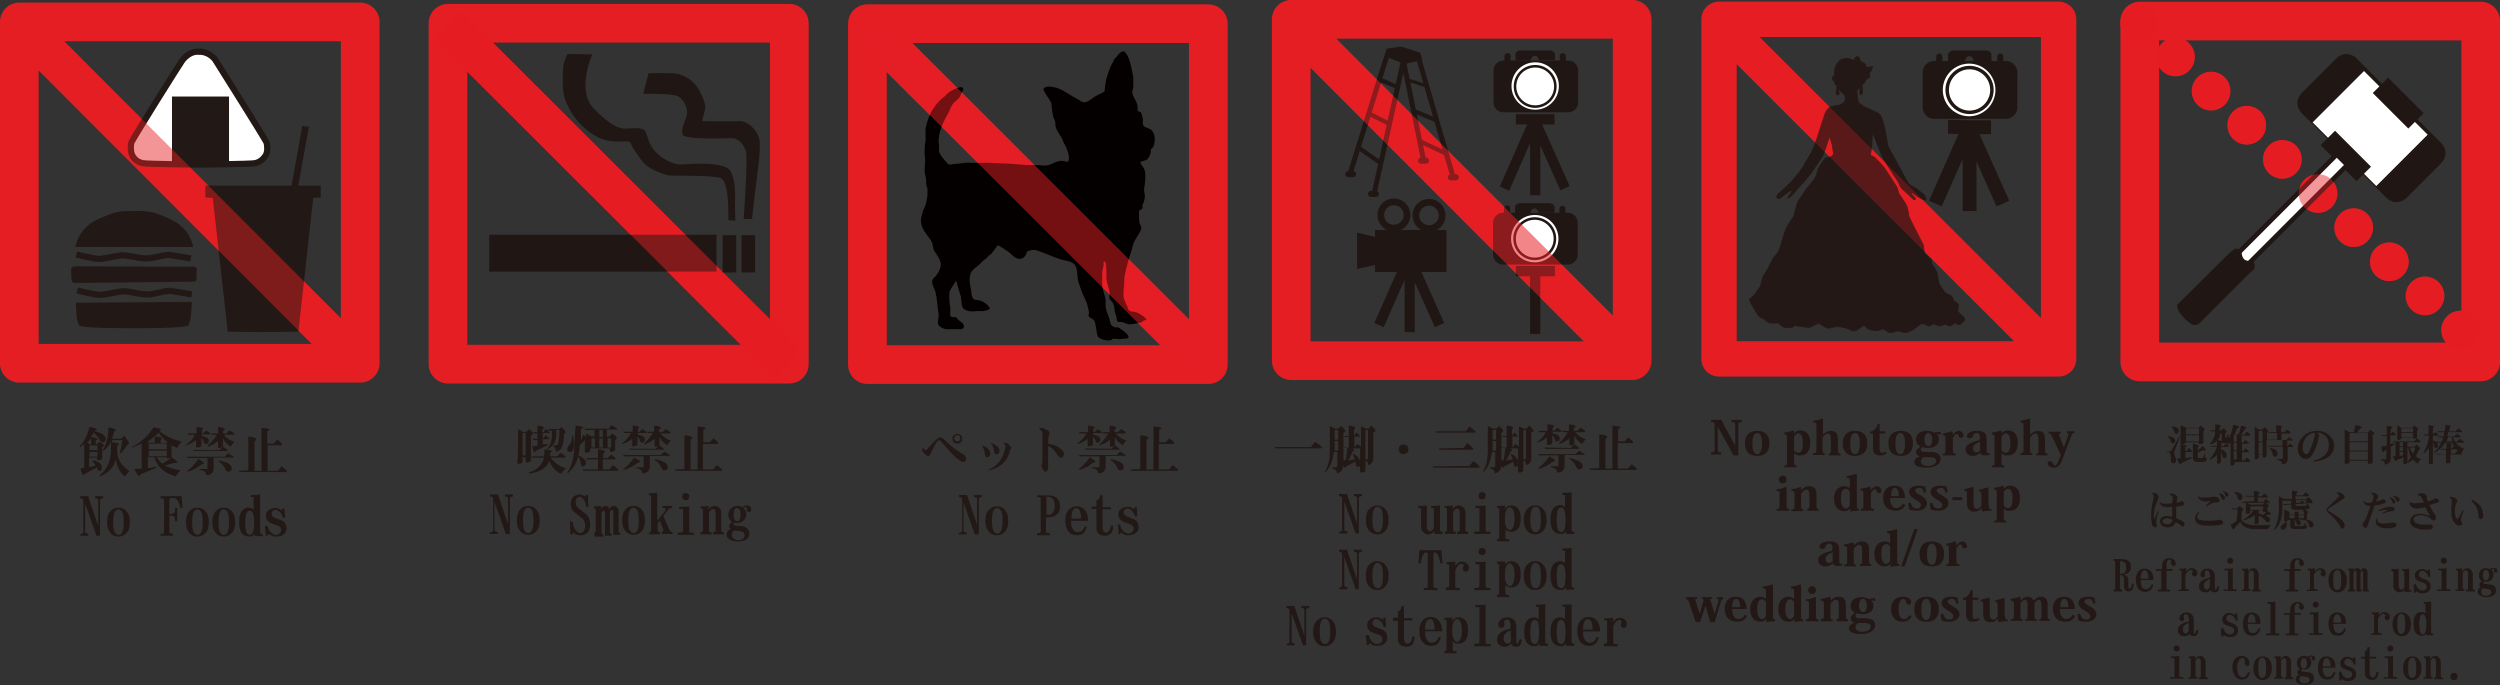 <svg version="1.1" id="レイヤー_1" xmlns="http://www.w3.org/2000/svg" x="0" y="0" viewBox="0 0 569.8 156.2" xml:space="preserve"><rect x="0" y="0" width="569.8" height="156.2" fill="#333333" stroke="none"/><style>.st0{fill:none;stroke:#e51e24;stroke-width:8.815;stroke-linejoin:round;stroke-miterlimit:10}.st2{fill:#221815}.st5{fill:#201714}.st10,.st12,.st9{fill:none;stroke:#201714;stroke-width:2.337}.st10,.st12{stroke-width:1.54}.st12{stroke-width:.975}.st14{fill:#fff}.st15,.st21{fill:none;stroke:#201714;stroke-width:.584}.st21{stroke:#e61e24;stroke-width:8.057;stroke-linejoin:round;stroke-miterlimit:10}.st24{fill:none;stroke:#201714;stroke-width:3.177}.st26{fill:#231815}</style><path class="st0" d="M4.4 5h77.7v77.8H4.4V5zm-.2.2L81.9 83"/><path d="M44.7 37.5s-11-.1-12.1-.3c-1.1-.2-1.9-.8-2.4-1.7s-.4-2.3-.3-2.9 11.3-18.4 11.7-18.9 1.8-2.1 3.7-1.9h.1c2-.1 3.4 1.4 3.7 1.9s11.5 18.2 11.7 18.9c.1.7.3 2-.3 2.9s-1.4 1.5-2.4 1.7c-1.1.2-12.1.3-12.1.3h-1.3z" fill="#fff" stroke="#221815" stroke-width="1.411"/><path class="st2" d="M39.2 22h13v15.3h-13V22zm-22 34.3s.5-4.5 5.7-6.6c3.7-1.5 3.6-1.6 7.8-1.6 3.5-.1 5.1.4 8.6 2.1 3.5 1.7 4.7 5.1 4.7 6.1H17.2z"/><path d="M17.4 58s3.9 1 5.2 1 4.1-.8 5.4-.8 3.7.7 5.2.7c1.5.1 4.3-.9 5.3-.8 1 .1 5 .8 5 .8m-25.9 7.3s3.9 1 5.2 1c1.4 0 4.1-.8 5.4-.8s3.7.7 5.2.7c1.5.1 4.3-.9 5.3-.8s5 .8 5 .8" fill="none" stroke="#221815" stroke-width="1.411"/><path class="st2" d="M17.3 69s0 4.4.8 5.2c.9.7 12.5.6 12.5.6s12 .1 12.4-.7c.7-1.4.7-5.3.7-5.3l-26.4.2zM44 60.8s.4-.2.7.2.1.5.1.5v2.2s-.1.3-.3.4c-.3.1-.6.1-.6.1l-26.9.3-.5-.2-.2-.5-.1-2.4s0-.3.3-.5l.3-.2 27.2.1zM59.7 75.7l-7.8-.1-3.4-30.5-1.7-.1v-2.7H73.1V45l-1.7.1L68 75.6l-7.8.1"/><path class="st2" d="M70.4 28.9L67.5 45l-1.5-.2 2.9-16.1"/><path d="M4.2 5.2L81.9 83" opacity=".47" fill="none" stroke="#e51e24" stroke-width="8.815" stroke-linejoin="round" stroke-miterlimit="10"/><path class="st0" d="M102.1 5.3h77.8V83h-77.8V5.3zm-.2.2l77.8 77.7"/><path class="st5" d="M111.5 53.5h51.8v8.4h-51.8v-8.4zm53.2.1h3.1v8.5h-3.1v-8.5zm4.3 0h3.1v8.5H169v-8.5zm-3-3.4s.3-8.9-1.7-9.6c-2-.7-10.5-.5-11.7-.6s-4.1-1.3-5.4-2.4c-1.3-1.2-3.1-4-3.5-5-.4-1.1-4.1.9-8.5-1.9-4.3-2.8-5.9-6.6-6.5-8.3s-.5-6-.3-7.4 1-2.7 1-2.7l5.6.1s-3.7 8.1.3 12.3 6 4.5 6.8 4.6 4.2-.5 4.9.5.6 3.2 2.8 5.2 4.4 2.5 5.2 2.5 10.1-1 11.5 1.5c1.4 2.4 1 7.2 1 7.2l.1 4.1-1.6-.1z"/><path class="st5" d="M169.5 49.9s1-14 .5-15.4-1.4-3-3.3-3-10.5.4-11.1-.8c-.6-1.2.9-3.8 1-4.8.1-1.1-.6-3.1-2-3.9s-8-.6-8-.6l1.2-4.7s5.8-.2 7 .2c1.2.4 3.4 1.3 4.7 3.9s1.4 3.6 1.1 4.6l-.6 2.2s6.3.1 8.4 0c2.1-.1 4.3 2.1 4.7 4.3s-.6 8.4-.8 10.3c-.2 1.8-.9 7.7-.9 7.7h-1.9z"/><path d="M101.9 5.5l77.8 77.7" opacity=".49" fill="none" stroke="#e51e24" stroke-width="8.815" stroke-linejoin="round" stroke-miterlimit="10"/><path class="st0" d="M197.7 5.4h77.7v77.7h-77.7V5.4zm-.2.2l77.8 77.7"/><path d="M208.6 30.5v.3h-.1c.1 0 .1-.1.1-.3zm2.7 14.7c.1-.6.1-1.4.1-2 0-.4-.2-.7-.3-1 0-.6 0-1.2-.1-1.8-.1-.2-.1-.5-.2-.8-.2-1.3.2-2.6 0-3.8-.1-.9-.1-2.4.1-3.4.2-1.2-.1-2.2.1-3.3.7-3.3 2.2-5.6 4.5-7.3.2-.2.4-.5.7-.7.4-.3 2.9-1.8 3.3-1 .2.4-.3.9-.4 1.2-.1.2-.2.5-.3.7-.4.7-1.2 1.1-1.7 1.8-.4.6-.6 1.3-1 2-1 1.8-2.5 4.6-2.1 7.2.1.6-.1 1.2.1 1.8.2.5 1.8 2.6 2.2 2.7.4.1.8-.1 1-.1.7-.1 1.3-.1 2-.2.6-.1 1.2-.2 1.9-.1h3.8c2.7.1 5.9.2 8.7.5 1.3 0 2.6 0 3.9.1 2.4.3 3-1.7 5.7-.8.3-.1.4-.8.3-1.4-.2-.9-.5-1.8-.9-2.5-.3-.5-.5-1.2-.8-1.7-.4-.6-1.1-1.7-1.3-2.4 0-.4-.1-.7-.1-1.1-.1-.3-.2-.7-.4-1-.2-.8-.3-1.7-.4-2.4-.1-.3 0-.6-.1-.9-.5-1.2-1.3-1.8-1.8-3.2.4-.9 2.2-.5 3-.3 1.8.6 3.2 1.8 4.8 2.6.6.3 1.2 1 2.1.6.9-.4 1.7-1.2 2.6-1.6.4-.2 1.3-.5 1.5-.9v-.5c.1-.7.2-1.3.3-2 .4-1.4.9-3 1.6-4.1.1-.3.3-.6.4-.8.2-.2.4-.3.5-.5.4-.5.8-1.1 1.6-1.1 1.3 1 1.7 3.9 2.1 5.9V20c-.1.3-.3.9-.2 1.3.1.7.8 1.6 1 2.2s.2 1.2.2 1.8c.2.1.7.2.8.4.1.1.4 1.5.4 1.8s-.1.8.1 1.1c.3.5 1.3.6 1.8 1 .9.8 1 2.5.5 3.8-.2.2-.4.5-.6.7v.6c-.2.7-.5 1.5-1.1 1.8-.4.1-.9.3-1.3.4.1.7.8 1.2 1 1.9.3 1.1.1 3-.1 4-.2.9.3 1.6.1 2.4-.1.3-.1.6-.2.9l-.3.6c-.1.3.1.6 0 .8-.2.3-.6.3-.8.6 0 0 0 2.5.1 2.6.1.5.6.9.4 1.5-.4 1.2-1.2 2-1.7 3.1-.3.6-.3 1.4-.6 2.1-.6 1.7-1.1 3.6-1.5 5.6 0 .6-.1 1.3-.1 1.9-.1.9-.2 2.2-.1 2.9.2.8.5 1.4.8 2 .1.3.2.5.3.8.4.6 1.2.3 1.8.6.8.3 1.8.9 2.3 1.6v.1c-.3.2-.3 0-.7.2l-.3.3c-.5.2-2.7.6-3.2.5-.4-.2-.9-.3-1.3-.5-.5-.1-.9.2-1.2-.3-.2-.2 0-.5-.1-.8-.1-.4-.3-.8-.4-1.2-.1-.6-.1-1.1-.3-1.7-.1-.6-.7-.8-.9-1.3s.1-1 0-1.5c-.1-.7-.4-1.6-.6-2.3-.3-1.5.1-3.4-.4-4.7h-.3c-.2.3 0 .7-.1 1.1-.1.4-.3 1-.3 1.5V64c-.2 1.4.6 3.1.8 4.3V70c.2 1 .5 1.7.8 2.5.2.7.2 1.1.5 1.6.2.2.6.5.9.5.3.1.4-.1.6 0 .5.2 1.4.9 1.8 1.3.2.2.7.6.6 1-.1.3-.7.3-1.1.3-.3 0-.5.1-.8.1-.6 0-1.1-.1-1.7-.1-.5.9-3 .1-3.3-.4-.3-.4-.4-1.7-.5-2.2-.2-.5-.1-1.1-.4-1.5-.3-.5-1.2-.7-1.3-1.1s.2-.5.1-.9-.2-.9-.3-1.3c-.3-1.3-1-2.3-1.4-3.5-.2-.6-.4-1.1-.6-1.7-.5-1.2-.2-3.3-.9-4.2-.8-1-2.2-.9-3.6-1.4-1.3-.4-2.7-1.1-3.9-1.5-.6-.2-1.5-.7-2.4-.5-.3.1-1 .2-1.1.5 0 .1-.1.3-.1.4-.2.5-.8 1.2-1.7 1.1-1.1-.2-1.7-1.2-2.5-1.7-.4-.3-.9-.6-1.4-.9-.3-.2-.5-.4-.9-.5-.5.7-1 1.3-1.5 2-.2.1-.4.3-.6.4-.1.2-.3.3-.4.5-.3.2-.5.4-.8.6l-.9.9c-.7.6-1.7 1.2-2 2.1-.4 1.1-.1 2.5.1 3.6.1.7.1 1.3.4 1.9.3.6 1 .4 1.7.6.9.3 1.7.9 2.2 1.7v.2c-.4.3-1.2.5-1.8.5-1.6-.1-2.8.4-4-.4-.8-.5-.6-1.8-.8-2.9-.3-1.1-.8-2.4-1-3.5-.4.1-.4.4-.6.7-.3.5-.7 1-.9 1.5-.3.9-.1 2.9.1 3.8.1.7-.2 1.5.1 2 .2.3.9.1 1.2.2.2.2.4.4.5.6.4.3 1.7 1 1.2 1.8-.2.5-1.2.3-1.8.3-1.9 0-2.5.3-3.7-.7-.7-.5 0-1.9-.2-2.9-.3-1.8-.3-3.4-.7-4.9-.2-.6-.9-1.8-.7-2.6.1-.4.5-.7.7-.9.5-.6 1.1-1.5 1.2-2.4.2-1.2-.9-2.6-1.4-3.3-.4-.6-.3-1.6-.7-2.3-.7-1.2-2-2.4-2.3-3.9-.3-1.2.2-2.3.4-3.2.5-.7.7-1.7.9-2.7zm-2.7-.2s0 .1 0 0v-.2.2z" fill="#040000"/><path d="M197.5 5.6l77.8 77.7" opacity=".5" fill="none" stroke="#e51e24" stroke-width="8.815" stroke-linejoin="round" stroke-miterlimit="10"/><path class="st2" d="M20.4 97.3c1.1.2 1.7.4 1.7.6 0 .1-.2.2-.5.3v.1c1.7.4 2.5 1 2.5 1.8 0 .2-.1.4-.2.5-.1.2-.3.2-.5.2-.3 0-.4-.1-.6-.4-.4-.8-.9-1.4-1.5-1.8-.1.3-.3.6-.6 1 1 .1 1.5.3 1.5.5 0 .1-.1.2-.4.3v.8h.3l.6-.5c.7.4 1 .7 1 .8 0 .1-.1.3-.4.4v2.7c-.3.2-.6.3-.8.3-.3 0-.4-.1-.4-.2v-.4h-1.8v2.2c.5-.1 1-.3 1.5-.4-.2-.4-.4-.7-.8-1l.1-.2c1.4.3 2.1.8 2.1 1.6 0 .3 0 .5-.1.6s-.3.2-.4.2c-.3 0-.4-.1-.5-.4 0-.2-.1-.3-.1-.4-.8.5-1.8 1-2.8 1.5-.1.2-.2.3-.2.3-.2 0-.5-.5-.8-1.5.3-.1.6-.1.9-.2v-5.4c-.3.2-.6.5-.9.7l-.2-.1c1.2-1.2 1.9-2.8 2.3-4.5zm.4 3.9v-1.4c-.3.4-.6.8-.9 1.1l.6.4.3-.1zm1.4 1.4v-1.1h-1.8v1.1h1.8zm0 1.5V103h-1.8v1.1h1.8zm3.1-1.6v-1.7c-.5.8-1 1.4-1.7 1.9l-.2-.1c.9-1.4 1.3-3.1 1.3-5.2 1.1.2 1.7.4 1.7.6 0 .1-.1.2-.4.3-.1.6-.3 1.2-.5 1.7h2.1l.7-.7c.7.9 1.1 1.4 1.1 1.7 0 .1-.1.2-.4.4-.4.7-.9 1.3-1.5 1.9l-.2-.1c.3-1 .5-2 .6-2.9h-2.3c-.1.2-.2.3-.2.5 1.1.1 1.7.2 1.7.4 0 .1-.1.2-.4.4v1.1c0 1.9.9 3.4 2.8 4.7-.4.4-.8.8-1 1.2-1.1-.8-1.8-2.1-2.1-4-.3 1.7-1.5 3.1-3.6 4l-.1-.2c1.7-1.5 2.6-3.4 2.6-5.9zm9.7-5.1c1.2.2 1.7.4 1.7.5s-.1.2-.4.3c1.4 1.2 3.2 2 5.2 2.5-.5.4-.9.8-1.1 1.4-.4-.2-.9-.4-1.3-.6v2.7c.9.6 1.3 1 1.3 1.1s-.1.2-.2.2h-.5c-.7.2-1.4.4-2.2.6 1.1.5 2.3.9 3.7 1.1-.5.4-.9.8-1.1 1.4-2.7-.8-4.3-2.2-4.9-4.4h-1.5v2.5c.8-.1 1.4-.2 2-.3v.2c-1.2.5-2.4 1-3.7 1.5-.1.3-.2.4-.3.4-.2 0-.5-.5-1.1-1.6.6 0 1.1-.1 1.7-.1v-5.7l-2.1.9-.1-.1c2.2-1.2 3.8-2.7 4.9-4.5zm-1.1 3.5h1.4v-1.4c1.1.1 1.6.2 1.6.4 0 .1-.1.2-.3.4v.7h1.3l.3-.2c-.8-.6-1.4-1.3-2-2.2-.8.8-1.7 1.5-2.7 2.2 0-.2.4.1.4.1zm4.1 1.5v-1.3h-4.1v1.3H38zm0 1.6v-1.3h-4.1v1.3H38zm1.1.2c-.3.2-.6.2-.9.2-.2 0-.3 0-.3-.1v-.1h-2.2c.4.6.8 1.1 1.3 1.5.9-.5 1.5-1 2.1-1.5zm5.3-5.1h-1.5l-.2-.3h2.1v-1.5c1 .1 1.5.2 1.5.4 0 .1-.1.2-.3.3v.8h.3l.7-.7c.7.4 1 .7 1 .8 0 .1-.1.1-.2.1H46v.4c1.1.2 1.6.5 1.6 1.1 0 .1 0 .2-.1.4s-.3.3-.6.3c-.2 0-.3-.1-.4-.4-.1-.4-.3-.7-.6-1v1.9c-.3.2-.5.3-.8.3s-.4 0-.4-.1v-1.6c-.6.5-1.3.9-2.3 1.2l-.1-.1c1-.6 1.7-1.4 2.1-2.3zm2.1 6.5c0 .1-.2.2-.5.2-.9.8-1.9 1.3-3.2 1.7l-.1-.2c1-.8 1.9-1.7 2.5-2.7.8.5 1.3.8 1.3 1zm4.7-1.5l.8-.8c.8.5 1.3.8 1.3.9s-.1.1-.2.1h-4.4v2.4c0 1-.6 1.6-1.7 1.6 0-.7-.5-1.1-1.5-1.2v-.2h1.6c.2 0 .2-.1.2-.2v-2.3h-4.5l-.2-.3h8.6zm-1.2-1.5l.9-.8c.7.5 1 .8 1 .9s-.1.1-.2.1h-7.5l-.2-.3c.1.1 6 .1 6 .1zm-.6-3.5h-1.1l-.2-.3h1.6v-1.5c1 .1 1.5.3 1.5.5 0 .1-.1.3-.4.4v.6h.8l.7-.7c.7.4 1.1.6 1.1.8 0 .1-.1.2-.2.2H51c.6.7 1.4 1.3 2.4 1.6-.3.4-.6.7-.8 1.1-.9-.6-1.5-1.2-1.8-2v2c-.2.2-.4.3-.7.3s-.4 0-.4-.1v-1.5c-.6.5-1.4 1-2.3 1.3l-.1-.2c.8-.7 1.6-1.6 2.1-2.5zm.4 5.8c2 .4 3 1 3 1.8 0 .2 0 .4-.1.5-.2.2-.4.3-.7.3s-.5-.2-.6-.5c-.3-.8-.9-1.4-1.6-1.9v-.2zm6.8 2.3v-7.7c1.2.1 1.8.3 1.8.6 0 .2-.1.3-.4.4v6.8h1.6v-9.8c1.2.1 1.8.2 1.8.4s-.2.3-.5.4v2.8h1.5l.8-.9c.8.6 1.1.9 1.1 1.1 0 .1-.1.2-.2.2H61v5.8h2.3l.9-1c.8.6 1.2 1 1.2 1.1s-.1.2-.2.2H54.6l-.2-.3 2.2-.1zm-38.3 14.5h.2c.3 0 .5-.2.5-.5v-7.1c0-.3-.2-.5-.5-.5h-.2v-.5h1.8l2.3 6.8v-5.8c0-.4-.2-.5-.5-.5h-.2v-.5h1.8v.5h-.2c-.3 0-.5.2-.5.5v8H22l-2.6-7.3v6.3c0 .4.2.5.5.5h.2v.5h-1.8v-.4zm10.6-5.1c.5.6.7 1.4.7 2.4s-.2 1.9-.7 2.4c-.5.6-1.1.9-1.9.9s-1.4-.3-1.9-.9-.7-1.4-.7-2.4.2-1.9.7-2.4c.5-.6 1.1-.9 1.9-.9s1.4.3 1.9.9zm-2.8 4.6c.2.4.5.7.9.7s.7-.2.9-.7c.2-.4.3-1.1.3-2.2s-.1-1.8-.3-2.2c-.2-.4-.5-.7-.9-.7s-.7.2-.9.7c-.2.4-.3 1.1-.3 2.2s.1 1.8.3 2.2zm10.9.5c.2 0 .4-.1.4-.4V114c0-.2-.1-.4-.4-.4h-.4v-.5h4.8l.2 2.7h-.5c-.3-1.5-.8-2.3-1.5-2.3H39c-.2 0-.4.1-.4.4v3.2h.6c.5 0 .7-.4.7-1.1v-.2h.5v3h-.5v-.2c0-.7-.2-1.1-.7-1.1h-.6v3.7c0 .2.1.4.4.4h.4v.5h-2.8v-.5l.4.1zm9.9-5.1c.5.6.7 1.4.7 2.4s-.2 1.9-.7 2.4c-.5.6-1.1.9-1.9.9s-1.4-.3-1.9-.9-.7-1.4-.7-2.4.2-1.9.7-2.4c.5-.6 1.1-.9 1.9-.9.8 0 1.4.3 1.9.9zm-2.8 4.6c.2.4.5.7.9.7s.7-.2.9-.7c.2-.4.3-1.1.3-2.2s-.1-1.8-.3-2.2c-.2-.4-.5-.7-.9-.7s-.7.2-.9.7c-.2.4-.3 1.1-.3 2.2s.1 1.8.3 2.2zm8.8-4.6c.5.6.7 1.4.7 2.4s-.2 1.9-.7 2.4c-.5.6-1.1.9-1.9.9s-1.4-.3-1.9-.9-.7-1.4-.7-2.4.2-1.9.7-2.4c.5-.6 1.1-.9 1.9-.9.8 0 1.4.3 1.9.9zm-2.8 4.6c.2.4.5.7.9.7s.7-.2.9-.7c.2-.4.3-1.1.3-2.2s-.1-1.8-.3-2.2c-.2-.4-.5-.7-.9-.7s-.7.2-.9.7c-.2.4-.3 1.1-.3 2.2s.1 1.8.3 2.2zm7.6-7.9h-.5v-.5h.5c.6 0 1.1 0 1.6-.1v8.6c0 .2.1.4.4.4h.2v.5H58v-.6c-.2.5-.6.7-1.2.7-.7 0-1.3-.3-1.7-.8s-.6-1.4-.6-2.5c0-1.2.2-2 .6-2.5.4-.5.9-.8 1.6-.8.5 0 .9.2 1.1.5v-2.7c.1-.1 0-.2-.1-.2zm-.8 8.6c.3 0 .6-.2.8-.7.1-.4.2-.9.2-1.6v-.9c0-.7-.1-1.3-.2-1.6-.2-.5-.4-.7-.8-.7-.3 0-.6.2-.8.7-.1.4-.2 1.1-.2 2.1s.1 1.7.2 2.1c.2.3.5.6.8.6zm4.1-2c.1.5.3.9.5 1.2.4.5.9.8 1.3.8s.7-.1.9-.3c.2-.2.4-.5.4-.8 0-.5-.3-.8-.8-1l-1.4-.5c-.8-.3-1.3-.9-1.3-1.8 0-.5.2-.9.6-1.2.4-.3.9-.5 1.5-.5.4 0 .8.1 1.1.3.2.1.3.2.4.2s.1-.1.1-.4h.5l.2 2.1h-.5c-.2-.6-.4-1-.7-1.3-.4-.3-.7-.5-1-.5s-.5.1-.7.3c-.1.2-.2.4-.2.6 0 .4.2.7.7.9l1.3.5c1 .3 1.4 1 1.4 2 0 .6-.3 1.1-.8 1.4-.3.3-.9.4-1.6.4-.5 0-.9-.1-1.3-.4-.2-.1-.3-.2-.4-.2-.1 0-.1.1-.1.4h-.5l-.2-2.3c.2.1.6.1.6.1zm57.1-22.1l1.2.7h.6l.7-.7c.6.5.9.8.9 1 0 .1-.2.3-.5.5v5.7c-.2.3-.5.4-.8.4s-.4-.1-.4-.2v-1h-.7v1.1c-.2.3-.5.4-.8.4s-.4-.1-.4-.2c.2-.1.2-7.7.2-7.7zm1.7 6v-5.1h-.7v5.1h.7zm4.2.5h-2.7l-.2-.3h2.9c.1-.5.1-1.1.1-1.6 1.1.1 1.7.3 1.7.5 0 .1-.1.2-.4.3v.8h1.6l.8-.8c.8.5 1.1.8 1.1 1 0 .1 0 .1-.1.1h-3.3c.8 1.1 1.9 1.9 3.5 2.5-.5.3-.9.7-1.1 1.2-1.2-.5-2.1-1.5-2.7-2.9-.7 1.6-2.2 2.6-4.6 2.8l-.1-.2c2-.6 3.1-1.8 3.5-3.4zm-1.5-2.7v-1.3h-.9l-.2-.3h1.1v-1.2h-.8l-.2-.3h1V97c1 .1 1.5.3 1.5.5 0 .1-.1.2-.4.3v.7h.3l.5-.7c.6.4.9.7.9.8 0 .1 0 .1-.1.1h-1.5v1.2h.1l.6-.7c.5.4.8.7.8.8 0 .1 0 .1-.1.1h-1.4v1.2c.4 0 .8-.1 1.1-.1l.1.2c-.9.5-1.9.9-2.8 1.4-.1.2-.2.3-.3.3-.2 0-.3-.5-.5-1.5.3.1.8 0 1.2 0zm2.6-3.5l-.2-.3h2.5l.6-.5c.6.6.9 1 .9 1.2 0 .1-.1.2-.3.3-.1 1.3-.2 2.3-.4 2.8-.3.8-.8 1.3-1.5 1.3 0-.6-.2-1-.6-1.2v-.2h.8c.2 0 .3-.2.4-.7.1-.6.2-1.5.2-2.8h-.7v1c0 1.6-.7 2.7-2 3.4l-.1-.1c.7-.7 1.1-1.8 1.1-3.2v-.9l-.7-.1zm5.3 1.2h.2c.2.8.2 1.6.2 2.2 0 .5-.1.9-.2 1.1-.2.3-.4.4-.7.4-.4 0-.6-.2-.6-.7 0-.2.1-.4.3-.7.6-.5.8-1.3.8-2.3zm.8-2.3c1.1.1 1.7.3 1.7.5 0 .1-.2.2-.5.3v2.6c.2-.4.4-.8.5-1.3.3.1.5.3.7.5v-.8l1.2.7h.7V98h-2.1l-.2-.3h5.5l.7-.8c.9.5 1.3.8 1.3.9s-.1.1-.2.1h-2.2v1.6h.6l.6-.7c.8.5 1.1.9 1.1 1.1 0 .1-.1.2-.4.4v2.3c-.3.3-.5.4-.8.4s-.4-.1-.4-.2v-.6h-4.5v.6c-.2.3-.5.4-.8.4s-.4-.1-.4-.2v-2.7l-.1.1c-.3.4-.7.8-1.1 1.1 0 .9-.1 1.7-.3 2.3 1.1.5 1.7 1 1.7 1.6 0 .2 0 .4-.1.6-.2.2-.3.3-.5.3-.3 0-.4-.2-.5-.5-.1-.8-.3-1.4-.6-1.7-.4 1.4-1.1 2.6-2.3 3.7l-.2-.1c1-1.4 1.6-3.4 1.6-6.1l.3-4.6zm5.1 10v-2.3h-2.5l-.2-.3h2.7v-2c1.1.1 1.6.3 1.6.5 0 .1-.1.2-.4.4v1.1h1l.8-.8c.7.5 1 .8 1 1 0 .1-.1.1-.2.1h-2.7v2.3h1.5l.8-1c.8.6 1.2.9 1.2 1.1 0 .1-.1.2-.2.2H133l-.2-.3h3.5zm-.7-5v-2.1h-.8v2.1h.8zm1.8-2.4V98h-.8v1.6h.8zm0 2.4v-2.1h-.8v2.1h.8zm1.9 0v-2.1h-.8v2.1h.8zm4.5-3.3h-1.5l-.2-.3h2.1V97c1 .1 1.5.2 1.5.4 0 .1-.1.2-.3.3v.8h.3l.7-.7c.7.4 1 .7 1 .8 0 .1-.1.1-.2.1h-1.8v.4c1.1.2 1.6.5 1.6 1.1 0 .1 0 .2-.1.4s-.3.3-.6.3c-.2 0-.3-.1-.4-.4-.1-.4-.3-.7-.6-1v1.9c-.3.2-.5.3-.8.3s-.4 0-.4-.1V100c-.6.5-1.3.9-2.3 1.2l-.1-.1c1-.7 1.6-1.5 2.1-2.4zm2.1 6.5c0 .1-.2.2-.5.2-.9.8-1.9 1.3-3.2 1.7l-.2-.1c1-.8 1.9-1.7 2.5-2.7.9.4 1.4.7 1.4.9zm4.7-1.5l.8-.8c.8.5 1.3.8 1.3.9s-.1.1-.2.1h-4.4v2.4c0 1-.6 1.6-1.7 1.6 0-.7-.5-1.1-1.5-1.2v-.2h1.6c.2 0 .2-.1.2-.2V104h-4.5l-.2-.3h8.6zm-1.2-1.4l.9-.8c.7.5 1 .8 1 .9s-.1.1-.2.1h-7.5l-.2-.3c.1.1 6 .1 6 .1zm-.6-3.6h-1.1l-.2-.3h1.6V97c1 .1 1.5.3 1.5.5 0 .1-.1.3-.4.4v.6h.8l.7-.7c.7.4 1.1.6 1.1.8 0 .1-.1.2-.2.2h-2.1c.6.7 1.4 1.3 2.4 1.6-.3.4-.6.7-.8 1.1-.9-.6-1.5-1.2-1.8-2v2c-.2.2-.4.3-.7.3s-.4 0-.4-.1V100c-.6.5-1.4 1-2.3 1.3l-.1-.2c.7-.6 1.4-1.5 2-2.4zm.4 5.9c2 .4 3 1 3 1.8 0 .2 0 .4-.1.5-.2.2-.4.3-.7.3s-.5-.2-.6-.5c-.3-.8-.9-1.4-1.6-1.9v-.2zm6.8 2.3v-7.7c1.2.1 1.8.3 1.8.6 0 .2-.1.3-.4.4v6.8h1.6v-9.8c1.2.1 1.8.2 1.8.4s-.2.3-.5.4v2.8h1.5l.8-.9c.8.6 1.1.9 1.1 1.1 0 .1-.1.2-.2.2h-3.3v5.8h2.3l.9-1c.8.6 1.2 1 1.2 1.1s-.1.2-.2.2H154l-.2-.3 2.2-.1zm-44.3 14.4h.2c.3 0 .5-.2.5-.5v-7.1c0-.3-.2-.5-.5-.5h-.2v-.5h1.8l2.3 6.8v-5.8c0-.4-.2-.5-.5-.5h-.2v-.5h1.8v.5h-.2c-.3 0-.5.2-.5.5v8h-.9l-2.6-7.3v6.3c0 .4.2.5.5.5h.2v.5h-1.8l.1-.4zm10.6-5.1c.5.6.7 1.4.7 2.4s-.2 1.9-.7 2.4c-.5.6-1.1.9-1.9.9s-1.4-.3-1.9-.9-.7-1.4-.7-2.4.2-1.9.7-2.4c.5-.6 1.1-.9 1.9-.9.8 0 1.4.3 1.9.9zm-2.8 4.6c.2.4.5.7.9.7s.7-.2.9-.7c.2-.4.3-1.1.3-2.2s-.1-1.8-.3-2.2c-.2-.4-.5-.7-.9-.7s-.7.2-.9.7c-.2.4-.3 1.1-.3 2.2s.1 1.8.3 2.2zm11-1.9c.1.8.3 1.4.6 1.8.4.5.7.8 1.1.8.3 0 .6-.1.8-.4s.4-.7.4-1.2c0-.7-.2-1.3-.6-1.7l-1.8-1.4c-.6-.4-.9-1.1-.9-2.1 0-.6.2-1.1.6-1.5.4-.3.8-.5 1.4-.5.4 0 .7.1 1.1.4.1.1.2.1.2.1.1 0 .1-.1.1-.4h.5l.1 2.7h-.5c-.1-.8-.3-1.4-.6-1.7-.3-.4-.6-.6-.8-.6s-.5.1-.7.3c-.2.2-.3.5-.3.9 0 .6.2 1.1.7 1.5l1.7 1.3c.6.5.9 1.3.9 2.5 0 .7-.2 1.3-.7 1.8-.4.3-.9.5-1.5.5-.5 0-.9-.1-1.3-.4-.2-.1-.3-.2-.3-.2-.1 0-.1.1-.2.4h-.5l-.1-3 .6.1zm5 2.4c.2 0 .3-.1.3-.3v-4.9c0-.2-.1-.2-.2-.2h-.2v-.5h.2c.6 0 1 0 1.4-.1v.8c.2-.5.6-.8 1-.8.5 0 .8.3.9.8.2-.5.6-.8 1-.8.3 0 .6.1.8.4.2.2.3.6.3 1v4.4c0 .2.1.3.3.3h.1v.5h-1.6v-5.2c0-.4-.1-.5-.3-.5s-.4.2-.5.7v4.4c0 .2.1.3.3.3h.1v.5h-1.5v-5.2c0-.4-.1-.5-.3-.5s-.4.2-.5.7v4.4c0 .2.1.3.3.3h.1v.5h-2v-.5c-.1-.5 0-.5 0-.5zm10.8-5.1c.5.6.7 1.4.7 2.4s-.2 1.9-.7 2.4c-.5.6-1.1.9-1.9.9-.8 0-1.4-.3-1.9-.9s-.7-1.4-.7-2.4.2-1.9.7-2.4c.5-.6 1.1-.9 1.9-.9.8 0 1.4.3 1.9.9zm-2.8 4.6c.2.4.5.7.9.7s.7-.2.9-.7c.2-.4.3-1.1.3-2.2s-.1-1.8-.3-2.2c-.2-.4-.5-.7-.9-.7s-.7.2-.9.7c-.2.4-.3 1.1-.3 2.2s.1 1.8.3 2.2zm4.5.5c.2 0 .4-.1.4-.4v-7.8c0-.2-.1-.2-.2-.2h-.3v-.5h.3c.6 0 1.1 0 1.6-.1v6.4l1.7-2.1c.1-.2.2-.3.2-.5s-.1-.3-.3-.3h-.4v-.5h2.2v.5h-.3c-.2 0-.5.2-.7.5l-1 1.3 1.4 3.2c.1.3.3.4.6.4h.1v.5h-2.5v-.5h.1c.2 0 .3-.1.3-.2s0-.2-.1-.5l-.7-1.9-.5.7v1.6c0 .2.1.4.4.4h.1v.5h-2.5l.1-.5c-.2 0 0 0 0 0zm7.3 0c.3 0 .4-.1.4-.4v-4.7c0-.2-.1-.2-.2-.2h-.7v-.5h.7c.6 0 1.1 0 1.6-.1v5.6c0 .3.1.4.4.4h.7v.5h-3.7v-.5h.8v-.1zm1.6-8.7c.2.2.2.4.2.6s-.1.5-.2.6c-.2.2-.4.2-.6.2s-.5-.1-.6-.2c-.2-.2-.2-.4-.2-.6s.1-.5.2-.6c.2-.2.4-.2.6-.2s.4 0 .6.2zm2.7 8.7h.2c.2 0 .4-.1.4-.4v-4.8c0-.2-.1-.2-.2-.2h-.3v-.5h.3c.6 0 1.1 0 1.5-.1v.8c.4-.5.8-.8 1.4-.8.4 0 .8.2 1.1.5s.4.7.4 1.2v3.9c0 .2.1.4.4.4h.2v.5h-2.5v-.5h.2c.2 0 .4-.1.4-.4v-4c0-.6-.2-.9-.6-.9-.3 0-.6.3-.9.8v4.1c0 .2.1.4.4.4h.2v.5h-2.5l-.1-.5zm6.6-1.4c0-.4.2-.6.7-.9-.6-.4-.9-1-.9-1.7 0-.6.2-1.1.7-1.5.4-.3.8-.5 1.4-.5.4 0 .7.1 1.1.3.3-.3.6-.4 1-.4s.6.1.8.3c.2.2.2.4.2.6s0 .3-.1.4-.2.2-.4.2c-.1 0-.3-.1-.4-.2-.1-.1-.1-.2-.1-.3 0-.1 0-.3.1-.4 0-.1-.1-.2-.4-.2-.2 0-.4 0-.5.1.4.4.7.9.7 1.5s-.2 1.1-.7 1.5c-.4.3-.8.5-1.4.5-.2 0-.4 0-.6-.1-.2.1-.3.2-.3.3 0 .2.3.4.8.4l.9.1c.5 0 .9.1 1.2.3.5.3.8.8.8 1.4 0 .7-.3 1.2-1 1.5-.4.2-1 .3-1.7.3-.6 0-1.2-.1-1.6-.3-.6-.3-.9-.7-.9-1.3 0-.5.3-1 1-1.3-.3 0-.4-.2-.4-.6zm.6 2c0 .4.2.7.5.9.3.2.6.3 1 .3s.7-.1 1-.3c.3-.2.4-.5.4-.7 0-.4-.1-.6-.3-.8-.3-.1-.6-.2-1.1-.3-.3 0-.6-.1-1-.1-.4.3-.5.6-.5 1zm1.8-3.5c.1-.2.2-.6.2-1.1s-.1-.9-.2-1.1c-.2-.3-.4-.4-.6-.4s-.5.1-.6.4c-.1.2-.2.6-.2 1.1s.1.9.2 1.1c.2.3.4.4.6.4s.5-.1.6-.4zm42.4-15.8c.1 0 .3-.1.4-.3.5-.6 1.2-1.4 2.2-2.3.2-.2.4-.3.6-.3.3 0 .5.1.7.2.2.2.7.6 1.5 1.4.9.8 1.7 1.4 2.6 1.9.5.3.9.5 1 .7s.2.4.2.6c0 .5-.2.8-.7.8-.1 0-.4-.1-.8-.4-.8-.5-1.8-1.5-3.1-3-.6-.7-1-1.1-1.2-1.4-.1-.1-.2-.2-.3-.2s-.2.1-.4.2c-.4.5-.9 1.3-1.3 2.3-.4.8-.6 1.2-.8 1.2s-.6-.3-1.2-.9c-.1-.3-.2-.5-.2-.8 0-.1.1-.2.2-.2.3.4.5.5.6.5zm6.4-3.4c.2-.2.5-.3.8-.3s.6.1.8.3.3.5.3.8-.1.6-.3.8-.5.3-.8.3-.6-.1-.8-.3-.3-.5-.3-.8c-.1-.3 0-.6.3-.8zm1.3 1.2c.1-.1.2-.3.2-.5s-.1-.3-.2-.5-.3-.2-.5-.2-.4.1-.5.2-.2.3-.2.5.1.3.2.5.3.2.5.2.3 0 .5-.2zm6.6 2c.3.3.4.7.4 1.1 0 .2-.1.3-.2.5s-.3.2-.5.2c-.3 0-.5-.2-.5-.6-.1-.8-.3-1.4-.6-1.9 0-.1 0-.1.1-.1.6.2 1 .4 1.3.8zm3.9-.6v-.2c-.1-.2-.3-.3-.4-.5 0-.1 0-.2.1-.2.2 0 .4 0 .6.1.7.5 1 .9 1 1.1 0 .1-.1.2-.2.4-.1.1-.1.2-.1.2-.6 2.5-2.3 4-4.8 4.5v-.2c2-.8 3.3-2.5 3.8-5.2zm-1.9-.1c.3.3.5.7.5 1.1 0 .2-.1.4-.2.5-.1.2-.3.2-.5.2-.3 0-.5-.2-.5-.6-.1-.7-.3-1.3-.7-1.8 0-.1 0-.1.1-.1.5.2.9.4 1.3.7zm10.5-4.1c1 .4 1.4.7 1.4 1 0 .2 0 .4-.1.6-.1.3-.2.9-.2 1.9 1 .2 1.9.5 2.5.9.7.5 1.1 1 1.1 1.5 0 .2-.1.4-.2.6-.1.1-.3.2-.5.2-.3 0-.5-.2-.7-.5-.7-1.1-1.4-1.8-2.2-2.2v4.8c0 .4-.1.7-.2.9-.1.1-.2.2-.4.2s-.3-.1-.5-.4-.4-.6-.4-.9c0-.1 0-.3.1-.5.1-.3.1-.7.1-1.2v-6l-.1-.2c-.2-.2-.4-.3-.6-.5 0-.1 0-.2.1-.3.3.1.5.1.8.1zm9.8 1.2h-1.5l-.2-.3h2.1V97c1 .1 1.5.2 1.5.4 0 .1-.1.2-.3.3v.8h.3l.7-.7c.7.4 1 .7 1 .8 0 .1-.1.1-.2.1h-1.8v.4c1.1.2 1.6.5 1.6 1.1 0 .1 0 .2-.1.4s-.3.3-.6.3c-.2 0-.3-.1-.4-.4-.1-.4-.3-.7-.6-1v1.9c-.3.2-.5.3-.8.3s-.4 0-.4-.1V100c-.6.5-1.3.9-2.3 1.2l-.1-.1c1-.7 1.7-1.5 2.1-2.3zm2.1 6.4c0 .1-.2.2-.5.2-.9.8-1.9 1.3-3.2 1.7l-.1-.2c1-.8 1.9-1.7 2.5-2.7.9.6 1.3.8 1.3 1zm4.8-1.5l.8-.8c.8.5 1.3.8 1.3.9s-.1.1-.2.1H252v2.4c0 1-.6 1.6-1.7 1.6 0-.7-.5-1.1-1.5-1.2v-.2h1.6c.2 0 .2-.1.2-.2V104h-4.5l-.2-.3h8.6zm-1.2-1.4l.9-.8c.7.5 1 .8 1 .9s-.1.1-.2.1h-7.5l-.2-.3 6 .1zm-.7-3.5h-1.1l-.2-.3h1.6V97c1 .1 1.5.3 1.5.5 0 .1-.1.3-.4.4v.6h.8l.7-.7c.7.4 1.1.6 1.1.8 0 .1-.1.2-.2.2h-2.1c.6.7 1.4 1.3 2.4 1.6-.3.4-.6.7-.8 1.1-.9-.6-1.5-1.2-1.8-2v2c-.2.2-.4.3-.7.3s-.4 0-.4-.1v-1.5c-.6.5-1.4 1-2.3 1.3l-.1-.2c.8-.8 1.5-1.6 2-2.5zm.5 5.8c2 .4 3 1 3 1.8 0 .2 0 .4-.1.5-.2.2-.4.3-.7.3s-.5-.2-.6-.5c-.3-.8-.9-1.4-1.6-1.9v-.2zm6.8 2.3v-7.7c1.2.1 1.8.3 1.8.6 0 .2-.1.3-.4.4v6.8h1.6v-9.8c1.2.1 1.8.2 1.8.4s-.2.3-.5.4v2.8h1.5l.8-.9c.8.6 1.1.9 1.1 1.1 0 .1-.1.2-.2.2h-3.3v5.8h2.3l.9-1c.8.6 1.2 1 1.2 1.1s-.1.2-.2.2h-10.5l-.2-.3 2.3-.1zm-41.3 14.5h.2c.3 0 .5-.2.5-.5v-7.1c0-.3-.2-.5-.5-.5h-.2v-.5h1.8l2.3 6.8v-5.8c0-.4-.2-.5-.5-.5h-.2v-.5h1.8v.5h-.2c-.3 0-.5.2-.5.5v8h-.9l-2.6-7.3v6.3c0 .4.2.5.5.5h.2v.5h-1.8c0 .1.1-.4.1-.4zm10.5-5.1c.5.6.7 1.4.7 2.4s-.2 1.9-.7 2.4c-.5.6-1.1.9-1.9.9s-1.4-.3-1.9-.9-.7-1.4-.7-2.4.2-1.9.7-2.4c.5-.6 1.1-.9 1.9-.9s1.5.3 1.9.9zm-2.7 4.6c.2.4.5.7.9.7s.7-.2.9-.7c.2-.4.3-1.1.3-2.2s-.1-1.8-.3-2.2c-.2-.4-.5-.7-.9-.7s-.7.2-.9.7c-.2.4-.3 1.1-.3 2.2s.1 1.8.3 2.2zm10-8h2.5c.5 0 .9.1 1.3.2.9.4 1.4 1.1 1.4 2.3s-.5 1.9-1.4 2.3c-.4.1-.8.2-1.3.2h-.5v3.2c0 .2.1.4.4.4h.5v.5h-2.9v-.5h.4c.2 0 .4-.1.4-.4v-7.4c0-.2-.1-.4-.4-.4h-.4v-.4zm3.4 4.1c.4-.3.6-.9.6-1.7s-.2-1.4-.6-1.7c-.3-.3-.6-.4-1-.4-.2 0-.3.1-.3.4v3.7h.3c.3.1.7 0 1-.3zm4.3 1.7c0 .8.1 1.4.3 1.7.3.6.7.9 1.2.9.7 0 1.3-.4 1.6-1.3h.5c-.3 1.4-1 2-2.2 2-.9 0-1.5-.3-2-.9s-.7-1.5-.7-2.6c0-.9.2-1.6.7-2.2s1.1-.9 1.9-.9 1.4.3 1.9.9c.4.5.7 1.3.7 2.4h-3.9zm2.3-.5c0-.7-.1-1.2-.2-1.6-.2-.5-.5-.8-.9-.8s-.7.3-.9.8c-.1.4-.2.9-.2 1.6h2.2zm2.4-2.7h1.1V114c.5 0 .8-.4.8-1.1h.6v2.7h1.9v.5h-1.9v4.2c0 .3.1.6.2.8.2.2.4.3.6.3.5 0 .9-.5 1.1-1.6h.5c0 1.5-.6 2.3-1.8 2.3-.6 0-1.1-.1-1.4-.4-.4-.3-.6-.8-.6-1.3V116h-1.1v-.5zm6.5 4.1c.1.5.3.9.5 1.2.4.5.9.8 1.3.8s.7-.1.9-.3c.2-.2.4-.5.4-.8 0-.5-.3-.8-.8-1l-1.4-.5c-.8-.3-1.3-.9-1.3-1.8 0-.5.2-.9.6-1.2.4-.3.9-.5 1.5-.5.4 0 .8.1 1.1.3.2.1.3.2.4.2s.1-.1.1-.4h.5l.1 2.1h-.5c-.2-.6-.4-1-.7-1.3-.4-.3-.7-.5-1-.5s-.5.1-.7.3c-.1.2-.2.4-.2.6 0 .4.2.7.7.9l1.3.5c1 .3 1.4 1 1.4 2 0 .6-.3 1.1-.8 1.4-.4.3-.9.4-1.6.4-.5 0-.9-.1-1.3-.4-.2-.1-.3-.2-.4-.2-.1 0-.1.1-.1.4h-.3l-.2-2.3.5.1z"/><path class="st9" d="M316.8 58.4h8.8m-4.4.1l-6.9 15.6m13.8 0l-6.8-15.2v16.8"/><path class="st5" d="M313.4 52.4h16.3V62h-16.3v-1.6l-4.1.9V53l4.1 1"/><circle class="st10" cx="317.7" cy="49" r="3"/><circle class="st10" cx="325.7" cy="49.1" r="3"/><path class="st0" d="M294.3 4.4H372v77.8h-77.7V4.4zm-.2.2l77.7 77.8"/><path class="st5" d="M316 11.1l-.3 1.7 4.3 1.8 4.2-.9-.5-1.7-4.4-1.4"/><path d="M307.7 39.6l6.7-21.5 1.9-6m-3.1 32l6.7-30.4m11.3 26.7l-7.9-27.3m1.2 23.6l-4.7-23.2" fill="none" stroke="#201714" stroke-width="1.139"/><path class="st12" d="M309.6 33.6l5.1 3.6m-.3-19.1l4 1.7m-6.2 6.2l4.4 2.2"/><path d="M321.1 18.3l4.1 1.3" fill="none" stroke="#201714" stroke-width=".759"/><path class="st12" d="M322.5 25.4l4.8 2m-3.7 4.8l6 2.8"/><path class="st5" d="M309.1 39.7c0 .4-.3.7-.7.7h-1.1c-.4 0-.7-.3-.7-.7s.3-.7.7-.7h1.1c.4 0 .7.3.7.7zm5.2 4.5c0 .4-.3.7-.7.7h-1.1c-.4 0-.7-.3-.7-.7s.3-.7.7-.7h1.1c.4 0 .7.3.7.7zm11.4-7.6c0 .4-.3.7-.7.7h-1.1c-.4 0-.7-.3-.7-.7s.3-.7.7-.7h1.1c.4 0 .7.3.7.7zm6.8 3.8c0 .4-.3.7-.7.7h-1.1c-.4 0-.7-.3-.7-.7s.3-.7.7-.7h1.1c.4 0 .7.3.7.7zm27.2-17.1c0 1.3-1 2.3-2.3 2.3h-14.7c-1.3 0-2.3-1-2.3-2.3v-7.2c0-1.3 1-2.3 2.3-2.3h14.7c1.3 0 2.3 1 2.3 2.3v7.2z"/><path class="st5" d="M352.7 13.7h-1.9s-.3-1-1-1-.9 1.1-.9 1.1h-3.5v-1.4c0-.5.5-.9 1.2-.9h6.6c.6 0 1.2.4 1.2.9v1.3h-1.7z"/><circle class="st14" cx="349.9" cy="19.6" r="5.4"/><circle class="st15" cx="349.9" cy="19.7" r="4.6"/><path class="st5" d="M344.3 14c0 .4-.3.7-.7.7s-.7-.3-.7-.7v-1.2c0-.4.3-.7.7-.7s.7.3.7.7V14zm12.6 0c0 .4-.3.7-.7.7-.4 0-.7-.3-.7-.7v-1.2c0-.4.3-.7.7-.7.4 0 .7.3.7.7V14z"/><path class="st9" d="M345.5 27.2h8.8m-4.5.1L342.9 43m13.8-.1l-6.8-15.2v16.8"/><path class="st5" d="M359.6 58c0 1.3-1 2.3-2.3 2.3h-14.7c-1.3 0-2.3-1-2.3-2.3v-7.2c0-1.3 1-2.3 2.3-2.3h14.7c1.3 0 2.3 1 2.3 2.3V58z"/><path class="st5" d="M352.6 48.5h-1.9s-.3-1-1-1-.9 1.1-.9 1.1h-3.5v-1.4c0-.5.5-.9 1.2-.9h6.6c.6 0 1.2.4 1.2.9v1.3h-1.7z"/><circle class="st14" cx="349.8" cy="54.4" r="5.4"/><circle class="st15" cx="349.8" cy="54.4" r="4.6"/><path class="st5" d="M344.2 48.7c0 .4-.3.7-.7.7s-.7-.3-.7-.7v-1.2c0-.4.3-.7.7-.7s.7.3.7.7v1.2zm12.6.1c0 .4-.3.7-.7.7-.4 0-.7-.3-.7-.7v-1.2c0-.4.3-.7.7-.7.4 0 .7.3.7.7v1.2z"/><path class="st9" d="M345.5 61.8h8.9m-4.5 14.3V62"/><path d="M294.1 4.6l77.7 77.8" opacity=".54" fill="none" stroke="#e51e24" stroke-width="8.815" stroke-linejoin="round" stroke-miterlimit="10"/><path class="st0" d="M487.7 4.8h77.7v77.7h-77.7V4.8z"/><path d="M487.7 5.2l77.8 74.5" fill="none" stroke="#e51e24" stroke-width="8.815" stroke-linecap="round" stroke-linejoin="round" stroke-miterlimit="10" stroke-dasharray="0,11.25"/><path class="st5" d="M548.5 45.1c-1.3 1.3-3.3 1.3-4.6 0l-19.3-19.3c-1.3-1.3-1.3-3.3 0-4.6l7.9-7.9c1.3-1.3 3.3-1.3 4.6 0l19.3 19.3c1.3 1.3 1.3 3.3 0 4.6l-7.9 7.9z"/><path d="M541.6 42.6l-14.7-14.7L538.8 16l14.7 14.7-11.9 11.9z" fill="#fff" stroke="#201714" stroke-width=".27"/><path class="st5" d="M548.9 29.3l-8.1-8.1 3.5-3.5 8.1 8.1-3.5 3.5zm-11.8 12l-8.2-8.2 3.3-3.3 8.2 8.2-3.3 3.3z"/><path d="M511.8 60.8l-2.4-2.4 23.2-23.2 2.4 2.4-23.2 23.2z" fill="#fff" stroke="#201714" stroke-width="1.079"/><path class="st5" d="M510.9 57.1s-1-.6-1.5-.4c-.5.3-1.1.8-1.1.8l-11.2 11.1s-.9.7-.9 1.1c0 1.3 1.8 3 1.8 3s1.4 1.4 2.2 1.4c.9 0 1.6-.9 1.6-.9l11.1-11.1s.9-.5 1-1.2-.4-1.5-.4-1.5-1.3.3-2-.3c-.7-.7-.6-2-.6-2z"/><path d="M487.7 5.2l77.8 74.5" opacity=".46" fill="none" stroke="#e51e24" stroke-width="8.815" stroke-linecap="round" stroke-linejoin="round" stroke-miterlimit="10" stroke-dasharray="0,11.25"/><path class="st2" d="M298.8 101.9l.9-1.2c1.1.7 1.6 1.1 1.6 1.3 0 .1-.1.2-.3.2h-10.3l-.2-.3h8.3zm4.3.8v-5.6l1.2.6h.7l.7-.6c.6.5.9.9.9 1.1 0 .1-.1.3-.4.4v3.4h1.2v-2.4h-.9l-.1-.2h1V97c1 .1 1.5.3 1.5.5 0 .1-.1.2-.3.4v1.4l.6-.7c.5.4.7.7.7.8 0 .1 0 .1-.1.1h-1.1v2.4h.1l.6-.7.8.6v-4.6l1.2.5h.5l.7-.7c.6.6.9 1 .9 1.2 0 .1-.2.3-.5.4v5.9c0 .8-.4 1.3-1.2 1.5 0-.7-.2-1-.6-1v2.3c-.2.3-.5.4-.8.4s-.4-.1-.4-.2V106c-.1.3-.2.4-.5.4s-.5-.2-.5-.6c0-.2-.1-.4-.1-.6-.6.4-1.3.7-2.1 1.1-.1.2-.2.3-.3.3-.1 0-.3-.2-.4-.7v.4c0 .8-.5 1.4-1.4 1.6 0-.6-.4-1-1.1-1.2v-.2h1c.2 0 .2-.1.2-.3V103h-.8c-.2 2-.8 3.5-1.9 4.6h-.2c.9-1.4 1.2-3 1.2-4.9zm1.9-2.5V98h-.8v2.2h.8zm0 2.5v-2.2h-.8v2.2h.8zm1.7 2.2c.2-.9.3-1.9.4-2.8h-.9v2.8c0 .1.5 0 .5 0zm2.1-.2c-.1-.4-.3-.8-.5-1.2l.1-.1c1 .5 1.6 1.2 1.6 1.9v-3.1h-1.8c.3.1.4.3.4.4s-.1.2-.3.3c-.3.7-.6 1.4-1 2.1.6-.2 1.1-.2 1.5-.3zm2.8 0c.1 0 .2-.1.2-.3V98h-.6v6.7h.4zm7.5-3.1c.2-.2.5-.3.8-.3s.6.1.8.3.3.5.3.8-.1.6-.3.8-.5.3-.8.3-.6-.1-.8-.3c-.2-.2-.3-.5-.3-.8s.1-.6.3-.8zm15.8 4.6l.9-1.1c1 .7 1.4 1.1 1.4 1.3 0 .1-.1.2-.2.2h-10.3l-.2-.3 8.4-.1zm-.8-7.9l.8-1.1c1 .7 1.4 1.1 1.4 1.2s-.1.2-.2.2h-8.7l-.2-.3h6.9zm-.5 3.8l.8-1.1c.9.7 1.4 1.1 1.4 1.3 0 .1-.1.2-.2.2h-7.5l-.2-.3 5.7-.1zm5.5.6v-5.6l1.2.6h.7l.7-.6c.6.5.9.9.9 1.1 0 .1-.1.3-.4.4v3.4h1.2v-2.4h-.9l-.1-.2h1V97c1 .1 1.5.3 1.5.5 0 .1-.1.2-.3.4v1.4l.6-.7c.5.4.7.7.7.8 0 .1 0 .1-.1.1h-1.1v2.4h.1l.6-.7.8.6v-4.6l1.2.5h.5l.7-.7c.6.6.9 1 .9 1.2 0 .1-.2.3-.5.4v5.9c0 .8-.4 1.3-1.2 1.5 0-.7-.2-1-.6-1v2.3c-.2.3-.5.4-.8.4s-.4-.1-.4-.2V106c-.1.3-.2.4-.5.4s-.5-.2-.5-.6c0-.2-.1-.4-.1-.6-.6.4-1.3.7-2.1 1.1-.1.2-.2.3-.3.3-.1 0-.3-.2-.4-.7v.4c0 .8-.5 1.4-1.4 1.6 0-.6-.4-1-1.1-1.2v-.2h1c.2 0 .2-.1.2-.3V103h-.8c-.2 2-.8 3.5-1.9 4.6h-.2c.9-1.4 1.2-3 1.2-4.9zm1.9-2.5V98h-.8v2.2h.8zm0 2.5v-2.2h-.8v2.2h.8zm1.7 2.2c.2-.9.3-1.9.4-2.8h-.9v2.8c0 .1.5 0 .5 0zm2.1-.2c-.1-.4-.3-.8-.5-1.2l.1-.1c1 .5 1.6 1.2 1.6 1.9v-3.1h-1.8c.3.1.4.3.4.4s-.1.2-.3.3c-.3.7-.6 1.4-1 2.1.6-.2 1.1-.2 1.5-.3zm2.8 0c.1 0 .2-.1.2-.3V98h-.6v6.7h.4zm4.7-6.2h-1.5l-.2-.3h2.1v-1.5c1 .1 1.5.2 1.5.4 0 .1-.1.2-.3.3v.8h.3l.7-.7c.7.4 1 .7 1 .8 0 .1-.1.1-.2.1h-1.8v.4c1.1.2 1.6.5 1.6 1.1 0 .1 0 .2-.1.4s-.3.3-.6.3c-.2 0-.3-.1-.4-.4-.1-.4-.3-.7-.6-1v1.9c-.3.2-.5.3-.8.3s-.4 0-.4-.1v-1.6c-.6.5-1.3.9-2.3 1.2l-.1-.1c1-.6 1.7-1.4 2.1-2.3zm2.1 6.5c0 .1-.2.2-.5.2-.9.8-1.9 1.3-3.2 1.7l-.1-.2c1-.8 1.9-1.7 2.5-2.7.9.5 1.3.8 1.3 1zm4.7-1.5l.8-.8c.8.5 1.3.8 1.3.9s-.1.1-.2.1h-4.4v2.4c0 1-.6 1.6-1.7 1.6 0-.7-.5-1.1-1.5-1.2v-.2h1.6c.2 0 .2-.1.2-.2v-2.3h-4.5l-.2-.3h8.6zm-1.1-1.4l.9-.8c.7.5 1 .8 1 .9s-.1.1-.2.1h-7.5l-.2-.3 6 .1zm-.7-3.6h-1.1l-.2-.3h1.6v-1.5c1 .1 1.5.3 1.5.5 0 .1-.1.3-.4.4v.6h.8l.7-.7c.7.4 1.1.6 1.1.8 0 .1-.1.2-.2.2H359c.6.7 1.4 1.3 2.4 1.6-.3.4-.6.7-.8 1.1-.9-.6-1.5-1.2-1.8-2v2c-.2.2-.4.3-.7.3s-.4 0-.4-.1v-1.5c-.6.5-1.4 1-2.3 1.3l-.1-.2c.8-.7 1.5-1.5 2-2.5zm.4 5.9c2 .4 3 1 3 1.8 0 .2 0 .4-.1.5-.2.2-.4.3-.7.3-.3 0-.5-.2-.6-.5-.3-.8-.9-1.4-1.6-1.9v-.2zm6.8 2.3V99c1.2.1 1.8.3 1.8.6 0 .2-.1.3-.4.4v6.8h1.6V97c1.2.1 1.8.2 1.8.4s-.2.3-.5.4v2.8h1.5l.8-.9c.8.6 1.1.9 1.1 1.1 0 .1-.1.2-.2.2h-3.3v5.8h2.3l.9-1c.8.6 1.2 1 1.2 1.1s-.1.2-.2.2h-10.5l-.2-.3 2.3-.1zm-59.3 14.5h.2c.3 0 .5-.2.5-.5v-7.1c0-.3-.2-.5-.5-.5h-.2v-.5h1.8l2.3 6.8v-5.8c0-.4-.2-.5-.5-.5h-.2v-.5h1.8v.5h-.2c-.3 0-.5.2-.5.5v8h-.7l-2.6-7.3v6.3c0 .4.2.5.5.5h.2v.5h-1.8l-.1-.4zm10.6-5.1c.5.6.7 1.4.7 2.4s-.2 1.9-.7 2.4c-.5.6-1.1.9-1.9.9s-1.4-.3-1.9-.9-.7-1.4-.7-2.4.2-1.9.7-2.4c.5-.6 1.1-.9 1.9-.9.8 0 1.4.3 1.9.9zm-2.7 4.5c.2.4.5.7.9.7s.7-.2.9-.7c.2-.4.3-1.1.3-2.2s-.1-1.8-.3-2.2c-.2-.4-.5-.7-.9-.7s-.7.2-.9.7c-.2.4-.3 1.1-.3 2.2s.1 1.9.3 2.2zm10.1-5.3h.4c.6 0 1.1 0 1.6-.1v4.9c0 .3.1.5.2.7s.3.3.6.3.5-.2.8-.7V116c0-.2-.1-.2-.2-.2h-.4v-.5h.4c.6 0 1.1 0 1.6-.1v5.6c0 .2.1.4.4.4h.2v.5h-1.9v-.7c-.3.5-.8.8-1.3.8-.4 0-.8-.1-1.1-.4-.4-.3-.6-.8-.6-1.3V116c0-.2-.1-.2-.2-.2h-.4l-.1-.5zm6 5.9h.2c.2 0 .4-.1.4-.4V116c0-.2-.1-.2-.2-.2h-.3v-.5h.3c.6 0 1.1 0 1.5-.1v.8c.4-.5.8-.8 1.4-.8.4 0 .8.2 1.1.5.3.3.4.7.4 1.2v3.9c0 .2.1.4.4.4h.2v.5h-2.5v-.5h.2c.2 0 .4-.1.4-.4v-4c0-.6-.2-.9-.6-.9-.3 0-.6.3-.9.8v4.1c0 .2.1.4.4.4h.2v.5h-2.5v-.5h-.1zm7.6 0c.3 0 .4-.1.4-.4V116c0-.2-.1-.2-.2-.2h-.7v-.5h.7c.6 0 1.1 0 1.6-.1v5.6c0 .3.1.4.4.4h.7v.5H336v-.5h.8zm1.6-8.8c.2.2.2.4.2.6s-.1.5-.2.6c-.2.2-.4.2-.6.2s-.5-.1-.6-.2c-.2-.2-.2-.4-.2-.6s.1-.5.2-.6c.2-.2.4-.2.6-.2s.5 0 .6.2zm2.7 10.5h.2c.2 0 .4-.1.4-.4V116c0-.2-.1-.2-.2-.2h-.3v-.5h.3c.6 0 1.1 0 1.5-.1v.8c.4-.6.9-.8 1.4-.8.6 0 1.1.2 1.5.6.5.5.7 1.3.7 2.4s-.2 1.9-.7 2.4c-.4.4-.9.6-1.5.6s-1-.2-1.3-.6v1.9c0 .2.1.4.4.4h.5v.5h-2.7l-.2-.5zm1.9-4.4c0 .7.1 1.2.3 1.6.2.4.5.7.8.7s.6-.2.8-.7c.2-.4.3-1.1.3-1.9s-.1-1.5-.3-1.9c-.2-.4-.5-.7-.8-.7s-.6.2-.8.7c-.2.4-.3.9-.3 1.6v.6zm8.8-2.4c.5.6.7 1.4.7 2.4s-.2 1.9-.7 2.4c-.5.6-1.1.9-1.9.9s-1.4-.3-1.9-.9-.7-1.4-.7-2.4.2-1.9.7-2.4c.5-.6 1.1-.9 1.9-.9.8 0 1.4.3 1.9.9zm-2.7 4.5c.2.4.5.7.9.7s.7-.2.9-.7c.2-.4.3-1.1.3-2.2s-.1-1.8-.3-2.2c-.2-.4-.5-.7-.9-.7s-.7.2-.9.7c-.2.4-.3 1.1-.3 2.2s.1 1.9.3 2.2zm7.5-7.8h-.5v-.5h.5c.6 0 1.1 0 1.6-.1v8.6c0 .2.1.4.4.4h.2v.5h-1.9v-.7c-.2.5-.6.7-1.2.7-.7 0-1.3-.3-1.7-.8-.4-.5-.6-1.4-.6-2.5 0-1.2.2-2 .6-2.5s.9-.8 1.6-.8c.5 0 .9.2 1.1.5V113c.1-.1 0-.2-.1-.2zm-.8 8.5c.3 0 .6-.2.8-.7.1-.4.2-.9.2-1.6v-1c0-.7-.1-1.3-.2-1.6-.2-.5-.4-.7-.8-.7s-.6.2-.8.7c-.1.4-.2 1.1-.2 2.1s.1 1.7.2 2.1c.3.5.5.7.8.7zm-50.6 12.6h.2c.3 0 .5-.2.5-.5v-7.1c0-.3-.2-.5-.5-.5h-.2v-.5h1.8l2.3 6.8v-5.8c0-.4-.2-.5-.5-.5h-.2v-.5h1.8v.5h-.2c-.3 0-.5.2-.5.5v8h-.7l-2.6-7.3v6.3c0 .4.2.5.5.5h.2v.5h-1.8l-.1-.4zm10.6-5.1c.5.6.7 1.4.7 2.4s-.2 1.9-.7 2.4c-.5.6-1.1.9-1.9.9s-1.4-.3-1.9-.9c-.5-.6-.7-1.4-.7-2.4s.2-1.9.7-2.4c.5-.6 1.1-.9 1.9-.9.8 0 1.4.3 1.9.9zm-2.7 4.6c.2.4.5.7.9.7s.7-.2.9-.7c.2-.4.3-1.1.3-2.2s-.1-1.8-.3-2.2c-.2-.4-.5-.7-.9-.7s-.7.2-.9.7c-.2.4-.3 1.1-.3 2.2s.1 1.8.3 2.2zm10.4-8h5l.3 3h-.5c-.3-1.7-.8-2.5-1.2-2.5-.3 0-.4.1-.4.4v7.3c0 .3.1.4.4.4h.5v.5h-3.1v-.5h.5c.3 0 .4-.1.4-.4v-7.3c0-.2-.1-.4-.4-.4-.5 0-.9.8-1.2 2.5h-.5l.2-3zm6 8.5h.4c.3 0 .4-.1.4-.4v-4.7c0-.2-.1-.2-.2-.2h-.4v-.5h.4c.6 0 1.1 0 1.6-.1v1c.4-.7.9-1 1.5-1 .5 0 .9.2 1.2.5.3.3.4.6.4 1 0 .2-.1.4-.2.6-.1.1-.3.2-.5.2s-.3-.1-.5-.2c-.1-.1-.2-.3-.2-.5s.1-.4.2-.6c0-.1 0-.2-.1-.3-.1-.2-.3-.2-.4-.2-.5 0-1 .5-1.4 1.4v3.7c0 .3.1.4.4.4h.6v.5h-3.1l-.1-.6zm7.3 0c.3 0 .4-.1.4-.4v-4.7c0-.2-.1-.2-.2-.2h-.7v-.5h.7c.6 0 1.1 0 1.6-.1v5.6c0 .3.1.4.4.4h.7v.5H336v-.5h.8v-.1zm1.6-8.8c.2.2.2.4.2.6s-.1.5-.2.6c-.2.2-.4.2-.6.2s-.5-.1-.6-.2c-.2-.2-.2-.4-.2-.6s.1-.5.2-.6c.2-.2.4-.2.6-.2s.5.1.6.2zm2.7 10.5h.2c.2 0 .4-.1.4-.4v-6.5c0-.2-.1-.2-.2-.2h-.3v-.5h.3c.6 0 1.1 0 1.5-.1v.8c.4-.6.9-.8 1.4-.8.6 0 1.1.2 1.5.6.5.5.7 1.3.7 2.4s-.2 1.9-.7 2.4c-.4.4-.9.6-1.5.6s-1-.2-1.3-.6v1.9c0 .2.1.4.4.4h.5v.5h-2.7l-.2-.5zm1.9-4.3c0 .7.1 1.2.3 1.6.2.4.5.7.8.7s.6-.2.8-.7c.2-.4.3-1.1.3-1.9s-.1-1.5-.3-1.9c-.2-.4-.5-.7-.8-.7s-.6.2-.8.7c-.2.4-.3.9-.3 1.6v.6zm8.8-2.5c.5.6.7 1.4.7 2.4s-.2 1.9-.7 2.4c-.5.6-1.1.9-1.9.9s-1.4-.3-1.9-.9c-.5-.6-.7-1.4-.7-2.4s.2-1.9.7-2.4c.5-.6 1.1-.9 1.9-.9.8 0 1.4.3 1.9.9zm-2.7 4.6c.2.4.5.7.9.7s.7-.2.9-.7c.2-.4.3-1.1.3-2.2s-.1-1.8-.3-2.2c-.2-.4-.5-.7-.9-.7s-.7.2-.9.7c-.2.4-.3 1.1-.3 2.2s.1 1.8.3 2.2zm7.5-7.9h-.5v-.5h.5c.6 0 1.1 0 1.6-.1v8.6c0 .2.1.4.4.4h.2v.5h-1.9v-.6c-.2.5-.6.7-1.2.7-.7 0-1.3-.3-1.7-.8-.4-.5-.6-1.4-.6-2.5s.2-2 .6-2.5.9-.8 1.6-.8c.5 0 .9.2 1.1.5v-2.7c.1-.1 0-.2-.1-.2zm-.8 8.6c.3 0 .6-.2.8-.7.1-.4.2-.9.2-1.6v-.9c0-.7-.1-1.3-.2-1.6-.2-.5-.4-.7-.8-.7s-.6.2-.8.7c-.1.4-.2 1.1-.2 2.1s.1 1.7.2 2.1c.3.3.5.6.8.6zm-62.6 12.6h.2c.3 0 .5-.2.5-.5v-7.1c0-.3-.2-.5-.5-.5h-.2v-.5h1.8l2.3 6.8v-5.8c0-.4-.2-.5-.5-.5h-.2v-.5h1.8v.5h-.2c-.3 0-.5.2-.5.5v8h-.7l-2.6-7.3v6.3c0 .4.2.5.5.5h.2v.5h-1.8l-.1-.4zm10.6-5.1c.5.6.7 1.4.7 2.4s-.2 1.9-.7 2.4c-.5.6-1.1.9-1.9.9s-1.4-.3-1.9-.9c-.5-.6-.7-1.4-.7-2.4s.2-1.9.7-2.4c.5-.6 1.1-.9 1.9-.9.8 0 1.4.3 1.9.9zm-2.7 4.5c.2.4.5.7.9.7s.7-.2.9-.7c.2-.4.3-1.1.3-2.2s-.1-1.8-.3-2.2c-.2-.4-.5-.7-.9-.7s-.7.2-.9.7c-.2.4-.3 1.1-.3 2.2s.1 1.9.3 2.2zm10.9-1.3c.1.5.3.9.5 1.2.4.5.9.8 1.3.8s.7-.1.9-.3c.2-.2.4-.5.4-.8 0-.5-.3-.8-.8-1l-1.4-.5c-.8-.3-1.3-.9-1.3-1.8 0-.5.2-.9.6-1.2s.9-.5 1.5-.5c.4 0 .8.1 1.1.3.2.1.3.2.4.2s.1-.1.1-.4h.5l.1 2.1h-.5c-.2-.6-.4-1-.7-1.3-.4-.3-.7-.5-1-.5s-.5.1-.7.3c-.1.2-.2.4-.2.6 0 .4.2.7.7.9l1.3.5c1 .3 1.4 1 1.4 2 0 .6-.3 1.1-.8 1.4-.4.3-.9.4-1.6.4-.5 0-.9-.1-1.3-.4-.2-.1-.3-.2-.4-.2s-.1.1-.1.4h-.5l-.2-2.3.7.1zm5.5-4h1.1v-1.5c.5 0 .8-.4.8-1.1h.6v2.7h1.9v.5H320v4.2c0 .3.1.6.2.8.2.2.4.3.6.3.5 0 .9-.5 1.1-1.6h.5c0 1.5-.6 2.3-1.8 2.3-.6 0-1.1-.1-1.4-.4-.4-.3-.6-.8-.6-1.3v-4.2h-1.1v-.7zm7.3 3.1c0 .8.1 1.4.3 1.7.3.6.7.9 1.2.9.7 0 1.3-.4 1.6-1.3h.5c-.3 1.4-1 2-2.2 2-.9 0-1.5-.3-2-.9-.5-.6-.7-1.5-.7-2.6 0-.9.2-1.6.7-2.2.5-.6 1.1-.9 1.9-.9s1.4.3 1.9.9c.4.5.7 1.3.7 2.4h-3.9zm2.2-.4c0-.7-.1-1.2-.2-1.6-.2-.5-.5-.8-.9-.8s-.7.3-.9.8c-.1.4-.2.9-.2 1.6h2.2zm2.1 4.9h.2c.2 0 .4-.1.4-.4v-6.5c0-.2-.1-.2-.2-.2h-.3v-.5h.3c.6 0 1.1 0 1.5-.1v.8c.4-.6.9-.8 1.4-.8.6 0 1.1.2 1.5.6.5.5.7 1.3.7 2.4s-.2 1.9-.7 2.4c-.4.4-.9.6-1.5.6s-1-.2-1.3-.6v1.9c0 .2.1.4.4.4h.5v.5h-2.7l-.2-.5zm1.9-4.4c0 .7.1 1.2.3 1.6.2.4.5.7.8.7s.6-.2.8-.7c.2-.4.3-1.1.3-1.9s-.1-1.5-.3-1.9c-.2-.4-.5-.7-.8-.7s-.6.2-.8.7c-.2.4-.3.9-.3 1.6v.6zm5 2.7h.8c.3 0 .4-.1.4-.4v-7.7c0-.2-.1-.2-.2-.2h-.7v-.5h.7c.6 0 1.1 0 1.6-.1v8.6c0 .3.1.4.4.4h.8v.5H336v-.6zm8.3-3.8c0-.6-.1-1-.2-1.3-.2-.3-.4-.4-.6-.4s-.4.1-.5.2-.2.3-.2.5c.1.1.1.3.1.5s-.1.4-.2.5-.3.2-.5.2-.4-.1-.5-.2c-.1-.1-.2-.3-.2-.6s.1-.6.4-.9c.4-.5.9-.7 1.6-.7s1.2.2 1.6.6c.4.4.5.9.5 1.6v3.3c0 .3.1.5.2.5.2 0 .4-.3.5-1h.5c0 1.2-.4 1.7-1.2 1.7-.6 0-1-.2-1.2-.7-.3.4-.8.7-1.4.7-.4 0-.7-.1-1-.2-.5-.3-.8-.8-.8-1.3 0-.7.3-1.3.8-1.7.6-.5 1.4-.7 2.2-.9l.1-.4zm0 .8c-.6.2-1 .4-1.3.8-.2.3-.3.6-.3 1s.1.7.3.9c.2.2.4.3.7.3.3 0 .5-.2.7-.6l-.1-2.4zm6.3-5.4h-.5v-.5h.5c.6 0 1.1 0 1.6-.1v8.6c0 .2.1.4.4.4h.2v.5h-1.9v-.6c-.2.5-.6.7-1.2.7-.7 0-1.3-.3-1.7-.8-.4-.5-.6-1.4-.6-2.5s.2-2 .6-2.5.9-.8 1.6-.8c.5 0 .9.2 1.1.5v-2.7c.1-.2 0-.2-.1-.2zm-.8 8.5c.3 0 .6-.2.8-.7.1-.4.2-.9.2-1.6v-.9c0-.7-.1-1.3-.2-1.6-.2-.5-.4-.7-.8-.7s-.6.2-.8.7c-.1.4-.2 1.1-.2 2.1s.1 1.7.2 2.1c.3.4.5.6.8.6zm6.8-8.5h-.5v-.5h.5c.6 0 1.1 0 1.6-.1v8.6c0 .2.1.4.4.4h.2v.5h-1.9v-.6c-.2.5-.6.7-1.2.7-.7 0-1.3-.3-1.7-.8-.4-.5-.6-1.4-.6-2.5s.2-2 .6-2.5.9-.8 1.6-.8c.5 0 .9.2 1.1.5v-2.7c.1-.2 0-.2-.1-.2zm-.8 8.5c.3 0 .6-.2.8-.7.1-.4.2-.9.2-1.6v-.9c0-.7-.1-1.3-.2-1.6-.2-.5-.4-.7-.8-.7s-.6.2-.8.7c-.1.4-.2 1.1-.2 2.1s.1 1.7.2 2.1c.3.4.5.6.8.6zm5-2.9c0 .8.1 1.4.3 1.7.3.6.7.9 1.2.9.7 0 1.3-.4 1.6-1.3h.5c-.3 1.4-1 2-2.2 2-.9 0-1.5-.3-2-.9-.5-.6-.7-1.5-.7-2.6 0-.9.2-1.6.7-2.2.5-.6 1.1-.9 1.9-.9s1.4.3 1.9.9c.4.5.7 1.3.7 2.4h-3.9zm2.2-.4c0-.7-.1-1.2-.2-1.6-.2-.5-.5-.8-.9-.8s-.7.3-.9.8c-.1.4-.2.9-.2 1.6h2.2zm2.5 3.2h.4c.3 0 .4-.1.4-.4v-4.7c0-.2-.1-.2-.2-.2h-.4v-.5h.4c.6 0 1.1 0 1.6-.1v1c.4-.7.9-1 1.5-1 .5 0 .9.2 1.2.5.3.3.4.6.4 1 0 .2-.1.4-.2.6-.1.1-.3.2-.5.2s-.3-.1-.5-.2c-.1-.1-.2-.3-.2-.5s.1-.4.2-.6c0-.1 0-.2-.1-.3-.1-.2-.3-.2-.4-.2-.5 0-1 .5-1.4 1.4v3.7c0 .3.1.4.4.4h.6v.5h-3.1l-.1-.6zm129-43.8c.2 0 .5-.2.7-.7l1.6-2.9.1.1-1.1 3c-.2.5-.3.8-.3 1 0 .1.1.3.2.5.2.4.3.7.3.9 0 .2-.1.4-.2.6s-.3.2-.5.2c-.3 0-.5-.3-.5-.8 0-.9-.1-1.5-.4-1.7-.1-.1-.3-.2-.5-.2v-.2c.4.2.6.2.6.2zm1.3-2.4c0 .1-.1.3-.2.4s-.3.2-.4.2c-.2 0-.3-.1-.4-.4-.1-.5-.4-.9-.7-1.2l.1-.1c1 .1 1.6.5 1.6 1.1zm.8-2.3c0 .2-.1.3-.2.5-.1.1-.2.2-.4.2s-.3-.1-.4-.4c-.1-.5-.4-.9-.7-1.2l.1-.1c1 0 1.6.4 1.6 1zm1.8 3.4c0 .1-.1.2-.3.3v.9h.2l.6-.7c.5.4.7.7.7.8 0 .1 0 .1-.1.1h-1.4v1.4c.5-.1 1-.1 1.5-.2v.2c-.8.4-1.7.8-2.5 1.2-.1.2-.1.2-.2.2-.2 0-.4-.4-.7-1.3h.8v-3.2c1 .1 1.4.2 1.4.3zm-.1-4.1h2.8l.5-.5c.6.5.9.8.9.9s-.1.2-.3.3v2.8c-.3.2-.5.2-.8.2-.2 0-.3 0-.3-.1v-.3h-3v.2c-.3.2-.5.3-.8.3-.2 0-.3-.1-.3-.2V97c.2 0 1.3.5 1.3.5zm-.1 1.5h3v-1.4h-3V99zm0 1.6h3v-1.4h-3v1.4zm3 1c0 .1-.1.2-.3.2v.9c.4-.3.8-.7 1.2-1.1.5.6.7.9.7 1s-.1.1-.2.1-.2 0-.3-.1c-.4.2-.9.3-1.4.5v1.1c0 .1.1.2.2.2h.7c.2 0 .4-.1.5-.4l.2-.7h.1v.8c0 .2.1.4.4.4 0 .6-.4.8-1.1.8h-1c-.7 0-1.1-.3-1.1-1V101c.9.4 1.4.5 1.4.6zm4.1.2h-1.4l-.2-.2h1.6v-1.3c.8.1 1.3.3 1.3.4s-.1.2-.3.3v.7h.5l.5-.6c.5.3.7.6.7.7s-.1.1-.2.1h-1.6v.5c.9.3 1.3.8 1.3 1.4 0 .1 0 .3-.1.4-.1.2-.2.2-.4.2-.3 0-.4-.2-.5-.6s-.2-.8-.3-1v2.6c-.2.2-.4.3-.6.3s-.3-.1-.3-.2v-1.9c-.4.5-1 .9-1.6 1.2l-.1-.1c.8-.9 1.4-1.9 1.7-2.9zm-.4-3.5h-1.1l-.1-.2h1.2v-1.4c.8.1 1.3.2 1.3.3 0 .1-.1.2-.3.3v.8h.4l.5-.5c.5.4.7.7.7.8 0 .1-.1.2-.3.3v1c0 .1 0 .1.1.1s.2-.1.3-.4l.2-.5h.2c-.1.4-.1.6-.1.7s.1.2.2.2c.4-.9.7-1.9.9-3 .9.2 1.3.3 1.3.5 0 .1-.1.2-.4.3-.2.5-.4.9-.6 1.4h.9c.3-.6.4-1.3.6-2 .8.2 1.2.4 1.2.5s-.1.2-.3.3c-.3.5-.7.9-1 1.3h.8l.6-.7c.6.4.8.6.8.7s-.1.2-.2.2h-1.8v1.6h.3l.6-.6c.5.4.8.6.8.6 0 .1-.1.2-.2.2H511v1.7h.3l.5-.6c.5.4.8.6.8.7s-.1.2-.2.2H511v1.9h.5l.6-.7c.6.4.8.7.8.8 0 .1-.1.2-.2.2h-3.4v.5c-.2.2-.4.3-.6.3s-.3-.1-.3-.2v-5.1c-.2.2-.4.4-.7.6l-.1-.1.3-.4c-.1.1-.3.1-.4.1h-.5c-.4 0-.6-.2-.6-.6v-1.6h-.4c0 1.2-.7 2-2.2 2.5l-.1-.1c.8-1.1 1.2-1.9 1.2-2.9zm4.9 2.4v-1.6h-.7v1.6h.7zm0 1.9v-1.7h-.7v1.7h.7zm0 2.1v-1.9h-.7v1.9h.7zm5-6.8h.8l.5-.5c.6.4.9.7.9.8 0 .1-.1.2-.3.3v1.7h2.3v-1.5h-2l-.1-.2h1.9v-1.6c.9.1 1.4.2 1.4.3 0 .1-.1.2-.3.3v1h.8l.6-.6c.5.4.8.6.8.7s-.1.2-.2.2H520v1.5h1.1l.6-.7c.6.4.9.7.9.7 0 .1-.1.1-.2.1h-1.1v1.3l.6-.6c.5.4.8.6.8.6 0 .1-.1.2-.2.2h-1.1v2.7c0 .8-.4 1.2-1.3 1.2 0-.6-.4-.9-1.1-1v-.2h1.1c.1 0 .2-.1.2-.2v-2.6H517l-.1-.2h3.3v-1.3h-3.6v3.7c-.2.2-.4.3-.6.3-.2 0-.3-.1-.3-.2v-.5h-.9v.8c-.2.2-.4.3-.6.3-.2 0-.3-.1-.3-.2v-7.2l.9.6zm0 2.7h.9v-2.4h-.9v2.4zm0 2.9h.9v-2.7h-.9v2.7zm4.3-.1c0 .2 0 .3-.1.4-.1.2-.2.3-.5.3s-.4-.2-.5-.5c-.1-.6-.3-1-.7-1.4l.1-.1c1.2.2 1.7.6 1.7 1.3zm11.8-4.2c.7.7 1.1 1.4 1.1 2.3 0 1.3-.6 2.2-1.7 2.9-.7.4-1.7.7-2.9.8l-.1-.2c1.2-.3 2.1-.8 2.6-1.3.6-.6.9-1.3.9-2.2 0-.8-.2-1.4-.5-1.8-.6-.7-1.3-1.1-2.2-1.1.3.3.5.5.5.6s-.1.4-.2.9c-.4 1.6-.9 2.8-1.4 3.6-.4.6-.9.9-1.5.9-.5 0-1-.2-1.3-.7-.3-.4-.5-1-.5-1.6 0-1.1.4-2 1.3-2.9.8-.8 1.8-1.2 3.2-1.2 1.1 0 1.9.3 2.7 1zm-4.6 3.7c.4-.7.7-1.6 1-2.5.2-.8.3-1.3.3-1.6 0-.1-.1-.1-.1-.2-.9.2-1.6.6-2.1 1.4-.4.6-.6 1.3-.6 2.2 0 .3.1.5.2.8.2.4.4.5.6.5.2.1.5-.1.7-.6zm9.2-4.4h1c.1-.5.2-1 .4-1.6.9.2 1.4.3 1.4.5 0 .1-.1.2-.3.2-.3.3-.5.6-.8 1h2.5l.5-.6c.7.4 1 .7 1 .8 0 .1-.1.2-.4.3v6.4c-.2.2-.4.2-.8.2-.2 0-.3 0-.3-.1v-.6h-4.2v.5c-.2.2-.4.2-.8.2-.2 0-.3 0-.3-.1v-7.7l1.1.6zm4.2 2.1v-1.9h-4.2v1.9h4.2zm0 2.1v-1.9h-4.2v1.9h4.2zm0 2.1v-1.9h-4.2v1.9h4.2zm5.6-7.4c0 .1-.1.2-.4.3V99l.5-.6c.5.4.7.6.7.7s-.1.1-.2.1h-1.1v2c.3-.1.6-.1.9-.2l.1.2c-.3.2-.6.5-.9.7v2.6c0 .8-.4 1.2-1.3 1.4-.1-.6-.3-.9-.9-1v-.2h1c.1 0 .2-.1.2-.2v-2l-.5.3c0 .2-.1.3-.2.3s-.3-.4-.5-1.3c.4-.1.8-.1 1.3-.2v-2.2h-1.1l-.1-.2h1.2v-2.1c.8 0 1.3.1 1.3.3zm4.9 3.2l.7-.7c.5.4.8.6.8.7s-.1.2-.2.2h-2.8v1h1.6l.5-.5c.5.5.8.8.8 1 0 .1-.1.1-.3.2-.2.6-.5 1.1-.7 1.5.4.3.8.5 1.2.7-.4.3-.6.6-.7 1-.5-.3-.8-.7-1.1-1-.3.3-.8.6-1.2.8l-.1-.1v.1c-.2.2-.4.3-.6.3-.2 0-.3-.1-.3-.2v-1.4c-.6.3-1.1.5-1.6.7-.1.1-.1.2-.2.2s-.3-.4-.6-1.1h.6v-3.2h-.5l-.2-.2h4.9zm-2.9-3.1h2.5l.5-.5c.6.4.9.7.9.8 0 .1-.1.2-.3.3v1.7c-.2.2-.4.2-.6.2-.2 0-.3-.1-.3-.2h-2.7v.2c-.2.2-.4.3-.6.3-.2 0-.3-.1-.3-.2v-3.2l.9.6zm-.4 4.2h.8v-.9h-.8v.9zm0 1.1h.8v-.9h-.8v.9zm0 1.1l.8-.1v-.8h-.8v.9zm.4-5.4h2.7v-.9h-2.7v.9zm0 1.2h2.7v-1h-2.7v1zm1.4 5.6c.3-.4.6-.7.8-1.1-.3-.6-.5-1.4-.6-2.2h-.2v3.3zm1.3-1.9c.2-.4.3-.9.5-1.4h-1.2c.1.6.4 1 .7 1.4zm2.5-4.2l-.2-.2h1.2v-2.1c.9.1 1.3.2 1.3.3 0 .1-.1.2-.3.3V99l.6-.5c.5.4.7.6.7.7s-.1.1-.2.1h-1.1v1.1c.3.1.6.2.8.3h1.2c.1-.3.3-.7.3-1h-1l-.1-.2h1.2c.1-.3.1-.6.2-1h-1.5l-.1-.2h1.7c.1-.5.1-1 .2-1.5.8.1 1.2.2 1.2.3l-.2.2c-.1.3-.1.7-.2 1h1.5l.6-.7c.6.4.9.7.9.8 0 .1-.1.1-.2.1h-3c-.1.4-.1.7-.2 1h1.5l.7-.6c.6.4.8.6.8.7s-.1.1-.2.1H559c.2.3.4.7.6 1h.3l.8-.7c.6.4.9.7.9.8 0 .1-.1.1-.2.1h-1.7c.4.5 1.1 1 1.9 1.4-.3.4-.5.7-.7 1.1-.9-.7-1.6-1.5-2-2.5h-1.6c-.6 1-1.5 1.8-2.5 2.4l-.1-.1c.8-.7 1.3-1.5 1.7-2.3h-.9c.1.2.2.3.2.5 0 .5-.2.7-.5.7-.2 0-.4-.1-.4-.4s-.1-.6-.3-.9v4.8c-.2.2-.4.2-.6.2-.2 0-.3 0-.3-.1v-3.5l-1.2 1.2-.1-.1c.7-1.2 1.2-2.5 1.3-4l-1.1-.1zm5 4.3v-1h-1.1l-.1-.2h1.3V101c.9 0 1.3.1 1.3.3 0 .1-.1.1-.3.2v.7h.1l.6-.5c.5.3.7.5.7.6s-.1.1-.2.1h-1.2v1h.9l.6-.7c.7.4 1 .7 1 .8 0 .1-.1.1-.2.1h-2.4v1.8c-.2.2-.4.2-.7.2-.2 0-.3 0-.3-.1v-2l-2.1.1-.1-.2 2.2.1zm1.5-2.9c-.1-.3-.2-.6-.2-1h-.8c-.1.4-.3.7-.4 1h1.4zm-68.1 16.7c0 .5 0 .8.1 1.1l.8-1.9h.2c-.3.9-.5 1.7-.6 2.4 0 .1 0 .3.1.4 0 .2.1.3.1.5 0 .1 0 .2-.1.3-.1.1-.2.1-.3.1-.2 0-.4-.2-.6-.4-.2-.5-.3-1.2-.3-2.4 0-.4 0-1 .1-1.6s.2-1.3.4-2.1c.1-.4.1-.6.1-.7-.1-.2-.2-.3-.4-.5 0-.1.1-.1.2-.2.2 0 .5.1.8.2.4.3.5.6.5.8 0 .1-.1.3-.3.8-.6 1.5-.8 2.5-.8 3.2zm4.3-3.3c0-.4 0-.7-.1-.9-.1-.1-.3-.3-.6-.4 0-.1 0-.1.1-.2h.4c.2 0 .5.1.8.3.3.2.5.4.5.5-.1.4-.2.8-.2 1.3.3-.1.5-.1.7-.2s.3-.2.4-.2.3.1.4.2c.2.1.3.3.3.4s-.1.3-.4.4-.8.2-1.5.3v2.6c.9.4 1.5.7 1.8.9.1.1.1.2.1.4s-.1.4-.2.5-.2.1-.3.1c-.1 0-.2-.1-.3-.2-.3-.3-.7-.5-1.2-.8-.3.8-.9 1.2-1.8 1.2-.5 0-.9-.1-1.3-.4-.3-.3-.5-.6-.5-1s.2-.7.5-.9c.3-.2.6-.3.9-.3.4 0 .9.1 1.4.2v-2.3c-.5.1-.9.1-1.2.1-.6 0-1.1-.2-1.4-.5-.2-.2-.3-.5-.3-.7h.1c.2.3.5.4.8.4.4 0 1.1 0 1.9-.1l.2-.7zm0 4.5c-.5-.3-.9-.4-1.3-.4-.3 0-.5.1-.7.2s-.3.3-.3.5.1.4.3.5c.2.1.4.2.7.2.7 0 1.1-.4 1.3-1zm11.3.2c.1.1.2.2.2.4s-.2.4-.5.5c-.5.1-1.4.2-2.6.2-1.3 0-2.1-.1-2.6-.4s-.7-.7-.7-1.2c0-.6.3-1.1.9-1.6l.1.1c-.3.4-.5.8-.5 1.1 0 .3.2.6.6.7s1.1.2 2.1.2c.7 0 1.3-.1 2-.2.2 0 .3-.1.4-.1.3.2.4.2.6.3zm-4-4.4c-.3 0-.6-.1-.9-.3-.3-.2-.5-.4-.7-.8l.1-.1c.2.2.6.3 1 .3.8 0 1.5 0 2-.1.4-.1.7-.1.9-.1.2 0 .4.1.6.2.2.2.4.4.4.6 0 .3-.1.4-.4.5h-.8c-.5.1-1.1.5-1.9.9l-.1-.2 1.3-1c-.6.1-1.1.1-1.5.1zm3.2-1.9c.4 0 .7.1 1 .4.3.2.4.5.4.7 0 .1 0 .2-.1.3-.1.1-.2.1-.3.1-.2 0-.3-.1-.4-.4-.1-.4-.3-.8-.6-1.1zm1.8-.2c.3.2.4.4.4.6 0 .1 0 .3-.1.3-.1.1-.2.1-.3.1-.1 0-.2-.1-.3-.3-.1-.4-.3-.7-.6-1v-.1c.5.3.8.3.9.4zm2.5 3.9h-1.2l-.2-.2h1.3l.5-.6c.6.4.9.7.9.9 0 .1-.1.2-.4.4v2c.7.7 1.7 1.1 3 1.1h1.8c.6 0 1.2 0 1.8-.1-.2.4-.4.7-.6 1h-3c-1.7 0-2.8-.6-3.3-1.7-.4.5-.8.9-1.2 1.3-.1.3-.2.5-.3.5-.1 0-.4-.4-.7-1.1.4-.2.9-.5 1.4-.9l.2-2.6zm-.7-4c1.2.1 1.8.5 1.8 1.2 0 .2 0 .3-.1.4-.1.2-.3.3-.5.3-.3 0-.4-.2-.5-.6s-.3-.8-.7-1.1v-.2zm4.5 2.1v-1h-1.9l-.2-.2h2v-1.1c.9.1 1.3.2 1.3.4 0 .1-.1.2-.3.3v.5h.8l.6-.6c.6.4.8.6.8.8 0 .1-.1.1-.2.1h-2.1v1h1.3l.5-.7c.6.4.9.7.9.8 0 .1-.1.1-.2.1h-6l-.1-.2 2.8-.2zm-1 2.2v.5c-.2.2-.4.2-.6.2-.2 0-.3 0-.3-.1v-2.5l1 .5h2.8l.6-.5c.6.4.8.7.8.8 0 .1-.1.2-.3.3v.9h-.1c.6.2.9.4.9.6 0 .1-.2.2-.6.2-.1 0-.3.1-.6.2.7.3 1 .6 1 .9 0 .4-.2.6-.5.6-.2 0-.4-.1-.6-.4-.4-.5-.9-.9-1.5-1.1v1.7c-.2.2-.4.3-.6.3s-.3-.1-.3-.2v-1.9c-.7.5-1.5.9-2.5 1.2l-.1-.1c.9-.6 1.7-1.3 2.3-2.1h-.8zm3-.2v-.8h-2.9v.8h2.9zm.1 1.1c.3-.2.5-.5.7-.7-.2.1-.4.1-.5.1-.2 0-.3 0-.3-.1v-.3h-1v.7c.4.2.8.2 1.1.3zm3.5-1.4v-2.8l1.1.6h1.9v-1.9c.9.1 1.3.2 1.3.3 0 .1-.1.2-.3.3v.5h1.5l.6-.7c.6.4.8.7.8.8 0 .1-.1.1-.2.1h-2.9v.7h2.3l.7-.5c.6.6.9 1 .9 1.2 0 .1-.1.2-.2.2h-.5l-.3-.1h-.1.1v.4c0 .2.1.3.4.4-.1.5-.4.7-1.1.7h-.1c.6.4.8.6.8.7s-.1.2-.3.2v1.3c-.2.2-.4.3-.6.3s-.3 0-.3-.1v-.1h-1.4c.6.1.9.3.9.7 0 .1 0 .2-.1.4-.1.1-.2.2-.4.2s-.3-.1-.4-.3c-.1-.4-.2-.7-.4-.9h-1.5c-.1.1-.3.2-.5.3.1.2.1.4.1.6 0 .4-.1.8-.3 1s-.3.3-.5.3c-.4 0-.6-.2-.6-.5 0-.2.1-.4.4-.6.4-.2.7-.5.7-.8-.2 0-.3-.1-.3-.2v-2.5l1 .5h3.1l.4-.4h-1.9c-.7 0-1-.3-1-.8v-.4l-1.7.1-.1-.2 1.8-.1v-.7h-2v2c0 2-.6 3.7-1.9 4.8l-.1-.1c.8-1.3 1.2-2.9 1.2-4.9zm3.6 1.4v-.7h-1.2v.7h1.2zm0 .8v-.7h-1.2v.7h1.2zm.2.7c0 .1-.1.2-.2.2v.7c0 .1.1.2.2.2h1.5c.3 0 .4-.1.5-.3l.2-.5h.1v.4c0 .2.1.4.4.5-.1.4-.5.6-1.2.6H523c-.6 0-1-.3-1-.8v-1.3c.8 0 1.2.1 1.2.3zm.3-3.5h1.9c.2 0 .3-.1.4-.3l.2-.4c-.2.1-.4.1-.5.2l-.1-.1c.1-.2.3-.5.4-.7h-2.5v.6h.9l.5-.5c.4.3.6.5.6.6s-.1.1-.2.1l-1.9.1v.4c.2-.1.2 0 .3 0zm1.6 2v-.7h-1.2v.7h1.2zm0 .8v-.7h-1.2v.7h1.2zm.6.3c1.1.2 1.6.6 1.6 1.2 0 .1 0 .3-.1.4s-.3.2-.5.2-.3-.1-.4-.3c-.1-.6-.3-1-.7-1.3l.1-.2zm7.4-5.5c-.1-.2-.3-.4-.5-.5v-.2h.2c.4 0 .7.1 1 .3.4.3.6.5.6.7s-.1.3-.2.4c-.8.6-1.9 1.3-3.2 2.1-.2.1-.4.3-.4.5 0 .1.1.2.4.4.6.4 1.3.8 2 1.3.9.7 1.4 1.3 1.4 1.8 0 .2 0 .4-.1.5-.1.2-.3.3-.4.3-.2 0-.3-.1-.4-.3-.2-.4-.4-.7-.6-1-.7-.9-1.4-1.6-2.1-2.2-.3-.2-.5-.5-.5-.8 0-.2.1-.5.4-.7.9-.9 1.7-1.6 2.4-2.3v-.3zm6.8 2.4c-.3 0-.5-.1-.8-.3-.2-.2-.4-.5-.4-.9h.1c.2.3.4.5.7.5s.7 0 1.2-.1c.2-.9.3-1.3.3-1.5-.1-.2-.3-.3-.5-.5 0-.2.1-.2.4-.2.1 0 .3.1.6.2.4.3.6.5.6.6s-.1.2-.2.4-.2.5-.4.8c.6-.1 1.1-.2 1.3-.4.2-.1.3-.1.3-.1.4 0 .6.2.7.5 0 .2-.1.3-.3.4-.5.2-1.3.4-2.3.5-.6 1.7-1.1 3.3-1.6 4.7-.1.3-.3.4-.5.4-.1 0-.3-.1-.4-.2-.1-.1-.2-.3-.2-.5s.1-.5.4-.8c.3-.3.7-1.5 1.4-3.5h-.4zm2 2.7v.6c0 .2.1.4.3.5.3.2.6.2 1 .2.5 0 1 0 1.5-.1.3-.1.6-.1.8-.1.5.1.7.2.7.5s-.2.5-.5.6c-.4.1-.8.2-1.4.2-.6 0-1 0-1.4-.1s-.8-.3-1-.5-.4-.5-.4-.9.2-.7.4-.9zm2.8-2.5c.8 0 1.1.2 1.1.6 0 .2-.2.3-.5.4-.3 0-.5.1-.8.1-.5.1-.9.3-1.4.5l-.1-.2c.4-.2.8-.4 1.3-.7h-.7c-.2 0-.7.1-1.5.3v-.2c.5-.3.9-.4 1.2-.5.6-.2 1-.3 1.4-.3zm.9-1.7c.2.2.3.3.3.5s0 .3-.1.4-.1.1-.2.1-.2-.1-.3-.3c-.1-.4-.4-.8-.7-1.1l.1-.1c.3.1.7.3.9.5zm.8-.6c.3.2.5.4.5.7 0 .1 0 .2-.1.3-.1.1-.2.2-.3.2s-.2-.1-.3-.3c-.1-.4-.3-.6-.7-.9v-.1c.4-.1.6 0 .9.1zm3.5 1.4c.1.1.4.1.8.1s1-.1 1.8-.2c-.3-.5-.5-.9-.6-1.1-.1-.3-.2-.4-.3-.4s-.3-.1-.5-.1c0-.1 0-.2.1-.3.2-.1.4-.2.6-.2.3 0 .6.1.9.2.3.2.4.3.4.4 0 .5.1.9.3 1.3.6-.2 1-.4 1.2-.5.3-.1.4-.2.6-.2.2 0 .4.1.5.2s.2.3.2.4-.1.3-.4.4c-.4.1-1 .3-1.8.5.3.7.7 1.3 1 1.8.2.2.3.4.4.5.1.1.1.2.1.5s-.1.4-.2.6c-.1.1-.2.1-.4.1-.1 0-.3-.1-.5-.3-.2-.2-.5-.4-.9-.6-.7-.2-1.1-.3-1.4-.3-.5 0-.9.1-1.3.3-.3.2-.4.5-.4.7 0 .3.2.5.5.8.4.2 1 .4 1.7.4.6 0 1.1 0 1.6-.1.4.1.6.2.6.5s-.1.5-.4.6c-.3.1-.9.1-1.7.1s-1.6-.2-2.3-.6c-.5-.3-.8-.8-.8-1.3 0-.4.2-.8.6-1.2.4-.3 1-.5 1.8-.5.5 0 1.3.2 2.2.5-.4-.5-.7-1.2-1.1-2-.9.2-1.5.3-2 .3-.6 0-1-.2-1.3-.5-.2-.2-.3-.4-.4-.7l.1-.1c.2-.2.4-.1.7 0zm10.4 3.5c.2-.2.5-.9 1-1.9l.2.1-.6 1.9v.4c0 .1.1.3.2.5.1.1.1.2.1.3-.1.3-.3.4-.7.4s-.7-.2-1.1-.7c-.5-.6-.7-1.5-.7-2.6 0-.5 0-1.1.1-1.8v-.8c0-.1-.2-.3-.5-.5 0-.1.1-.2.3-.2.3 0 .6.1.8.2.5.3.7.6.7.7s-.1.3-.3.7c-.2.5-.3 1-.3 1.8s.2 1.4.6 1.8c0-.2.1-.3.2-.3zm5.6-.2c-.1.3-.3.4-.5.4-.3 0-.4-.2-.5-.6 0-.9-.2-1.6-.5-2.1-.3-.6-.7-1-1.1-1.5l.1-.2c.7.3 1.4.8 1.9 1.4.4.6.6 1.2.6 1.9.1.4.1.6 0 .7zm-84.1 16.5c.2 0 .3-.1.3-.3v-6c0-.2-.1-.3-.3-.3h-.1v-.4h1.8c.4 0 .8.1 1.2.2.7.3 1 .8 1 1.6 0 1-.6 1.6-1.7 1.8.7.1 1.1.5 1.1 1.3v1.2c0 .4.1.7.3.7.2 0 .4-.4.5-1.2h.4c0 1.2-.4 1.8-1.1 1.8s-1.1-.4-1.1-1.3v-1.2c0-.8-.2-1.2-.6-1.2h-.3v3c0 .2.1.3.3.3h.2v.4h-2v-.4h.1zm2.4-3.8c.3-.2.4-.6.4-1.2s-.1-1-.4-1.2c-.2-.2-.5-.3-.8-.3-.2 0-.2.1-.2.3v2.6h.2c.3 0 .6-.1.8-.2zm3.7 1.6c0 .6.1 1.1.2 1.4.2.5.6.7 1 .7.6 0 1-.4 1.3-1.1h.4c-.2 1.1-.9 1.7-1.8 1.7-.7 0-1.3-.2-1.6-.7-.4-.5-.6-1.2-.6-2.1 0-.7.2-1.3.5-1.8.4-.5.9-.7 1.5-.7s1.1.2 1.5.7c.4.4.5 1.1.5 1.9h-2.9zm1.8-.3c0-.6-.1-1-.2-1.3-.2-.4-.4-.6-.7-.6s-.6.2-.7.6c-.1.3-.2.7-.2 1.3h1.8zm1.8-2.2h1.3v-.9c0-.5.2-.9.5-1.2.3-.3.7-.4 1.1-.4.5 0 .8.1 1.1.4.2.2.4.5.4.8 0 .2 0 .3-.1.4-.1.1-.2.2-.4.2s-.3-.1-.4-.2c-.1-.1-.2-.3-.2-.4 0-.2 0-.3.1-.4 0-.1 0-.2-.1-.3-.1-.1-.2-.2-.3-.2-.2 0-.4.1-.5.3s-.2.5-.2.9v1h1.4v.4h-1.4v4c0 .2.1.3.3.3h.5v.4h-2.8v-.4h.5c.2 0 .3-.1.3-.3v-4h-1.3l.2-.4zm5.1 4.7h.3c.2 0 .3-.1.3-.3v-3.9c0-.1-.1-.2-.2-.2h-.3v-.4h.3c.5 0 .9 0 1.3-.1v.8c.3-.5.7-.8 1.2-.8.4 0 .7.1 1 .4.2.2.3.5.3.8 0 .2-.1.3-.2.5-.1.1-.2.2-.4.2-.1 0-.3-.1-.4-.2-.1-.1-.2-.2-.2-.4s.1-.3.2-.5c0-.1 0-.2-.1-.2-.1-.1-.2-.2-.4-.2-.4 0-.8.4-1.2 1.1v3c0 .2.1.3.3.3h.5v.4h-2.5l.2-.3zm7.1-3c0-.5-.1-.8-.2-1.1-.1-.2-.3-.3-.5-.3s-.3.1-.4.2c-.1.1-.1.2-.1.4.1.1.1.2.1.4s0 .3-.1.4c-.1.1-.2.2-.4.2s-.3-.1-.4-.2c-.1-.1-.2-.3-.2-.5s.1-.5.3-.7c.3-.4.7-.6 1.3-.6.6 0 1 .2 1.3.5s.4.7.4 1.3v2.6c0 .3.1.4.2.4.2 0 .3-.3.4-.8h.4c0 .9-.3 1.4-1 1.4-.5 0-.8-.2-1-.5-.2.4-.6.5-1.2.5-.3 0-.6-.1-.8-.2-.4-.3-.6-.6-.6-1.1 0-.6.2-1 .6-1.3.5-.4 1.1-.6 1.8-.7l.1-.3zm0 .6c-.5.1-.8.4-1.1.6-.2.2-.3.5-.3.8s.1.6.2.7c.2.2.3.3.5.3s.4-.2.6-.5l.1-1.9zm3.8 2.4c.2 0 .3-.1.3-.3v-3.9c0-.1-.1-.2-.2-.2h-.6v-.4h.6c.5 0 .9 0 1.3-.1v4.5c0 .2.1.3.3.3h.6v.4h-3v-.4l.7.1zm1.3-7.1c.1.1.2.3.2.5s-.1.4-.2.5-.3.2-.5.2-.4-.1-.5-.2c-.1-.1-.2-.3-.2-.5s.1-.4.2-.5.3-.2.5-.2.3.1.5.2zm2.2 7.1h.2c.2 0 .3-.1.3-.3v-3.9c0-.1-.1-.2-.2-.2h-.3v-.4h.2c.5 0 .9 0 1.2-.1v.7c.3-.4.7-.7 1.1-.7.4 0 .7.1.9.4.2.2.4.6.4 1v3.2c0 .2.1.3.3.3h.2v.4h-2v-.4h.1c.2 0 .3-.1.3-.3v-3.3c0-.5-.2-.8-.5-.8s-.5.2-.7.6v3.4c0 .2.1.3.3.3h.1v.4h-2l.1-.3zm9.7-4.7h1.3v-.9c0-.5.2-.9.5-1.2.3-.3.7-.4 1.1-.4.5 0 .8.1 1.1.4.2.2.4.5.4.8 0 .2 0 .3-.1.4-.1.1-.2.2-.4.2s-.3-.1-.4-.2c-.1-.1-.2-.3-.2-.4 0-.2 0-.3.1-.4 0-.1 0-.2-.1-.3-.1-.1-.2-.2-.3-.2-.2 0-.4.1-.5.3s-.2.5-.2.9v1h1.4v.4H523v4c0 .2.1.3.3.3h.5v.4H521v-.4h.5c.2 0 .3-.1.3-.3v-4h-1.3l.2-.4zm5.2 4.7h.3c.2 0 .3-.1.3-.3v-3.9c0-.1-.1-.2-.2-.2h-.3v-.4h.3c.5 0 .9 0 1.3-.1v.8c.3-.5.7-.8 1.2-.8.4 0 .7.1 1 .4.2.2.3.5.3.8 0 .2-.1.3-.2.5-.1.1-.2.2-.4.2-.1 0-.3-.1-.4-.2-.1-.1-.2-.2-.2-.4s.1-.3.2-.5c0-.1 0-.2-.1-.2-.1-.1-.2-.2-.4-.2-.4 0-.8.4-1.2 1.1v3c0 .2.1.3.3.3h.5v.4h-2.5l.2-.3zm8.4-4.1c.4.5.6 1.1.6 2s-.2 1.5-.6 2c-.4.5-.9.7-1.5.7s-1.1-.2-1.5-.7-.6-1.1-.6-2 .2-1.5.6-2c.4-.5.9-.7 1.5-.7s1.1.2 1.5.7zM532 134c.2.4.4.5.7.5s.5-.2.7-.5.2-.9.2-1.8-.1-1.5-.2-1.8c-.2-.4-.4-.5-.7-.5s-.5.2-.7.5-.2.9-.2 1.8 0 1.5.2 1.8zm3.3.4c.1 0 .2-.1.2-.2v-4c0-.1-.1-.2-.2-.2h-.1v-.4h.1c.4 0 .8 0 1.1-.1v.6c.2-.4.5-.6.8-.6.4 0 .7.2.8.6.2-.4.4-.6.8-.6.3 0 .5.1.6.3.2.2.2.5.2.8v3.6c0 .1.1.2.2.2h.1v.4h-1.3v-4.3c0-.3-.1-.4-.2-.4-.2 0-.3.2-.4.5v3.6c0 .1.1.2.2.2h.1v.4h-1.2v-4.3c0-.3-.1-.4-.3-.4s-.3.2-.4.5v3.6c0 .1.1.2.2.2h.1v.4h-1.6v-.4h.2zm9.8-4.7h.3c.5 0 .9 0 1.3-.1v4c0 .2.1.4.2.6.1.2.3.2.5.2s.4-.2.6-.5v-3.6c0-.1-.1-.2-.2-.2h-.3v-.4h.3c.5 0 .9 0 1.3-.1v4.6c0 .2.1.3.3.3h.2v.4H548v-.5c-.3.4-.6.6-1.1.6-.3 0-.6-.1-.9-.3-.3-.3-.5-.6-.5-1v-3.3c0-.1-.1-.2-.2-.2h-.3l.1-.5zm5.5 3.3c.1.4.2.7.4 1 .4.4.7.6 1.1.6.3 0 .6-.1.7-.2.2-.2.3-.4.3-.7 0-.4-.2-.7-.6-.8l-1.1-.4c-.7-.2-1-.7-1-1.4 0-.4.2-.7.5-1s.7-.4 1.2-.4c.3 0 .6.1.9.3.1.1.2.1.3.1s.1-.1.1-.3h.4l.1 1.7h-.4c-.2-.5-.3-.8-.6-1-.3-.3-.5-.4-.8-.4s-.4.1-.6.3c-.1.1-.2.3-.2.5 0 .3.2.6.5.8l1 .4c.8.3 1.2.8 1.2 1.6 0 .5-.2.9-.6 1.2-.3.2-.7.3-1.3.3-.4 0-.8-.1-1.1-.3-.1-.1-.2-.1-.3-.1s-.1.1-.1.3h-.4l-.1-1.9h.5v-.2zm5.6 1.4c.2 0 .3-.1.3-.3v-3.9c0-.1-.1-.2-.2-.2h-.6v-.4h.6c.5 0 .9 0 1.3-.1v4.5c0 .2.1.3.3.3h.6v.4h-3v-.4l.7.1zm1.3-7.1c.1.1.2.3.2.5s-.1.4-.2.5c-.1.1-.3.2-.5.2s-.4-.1-.5-.2c-.1-.1-.2-.3-.2-.5s.1-.4.2-.5c.1-.1.3-.2.5-.2s.4.1.5.2zm2.2 7.1h.2c.2 0 .3-.1.3-.3v-3.9c0-.1-.1-.2-.2-.2h-.2v-.4h.2c.5 0 .9 0 1.2-.1v.7c.3-.4.7-.7 1.1-.7.4 0 .7.1.9.4.2.2.4.6.4 1v3.2c0 .2.1.3.3.3h.2v.4h-2v-.4h.1c.2 0 .3-.1.3-.3v-3.3c0-.5-.2-.8-.5-.8s-.5.2-.7.6v3.4c0 .2.1.3.3.3h.1v.4h-2v-.3zm5.4-1.2c0-.3.2-.5.6-.7-.5-.3-.7-.8-.7-1.4 0-.5.2-.9.5-1.2s.7-.4 1.1-.4c.3 0 .6.1.9.2.2-.2.5-.3.8-.3s.5.1.7.2c.1.1.2.3.2.5 0 .1 0 .2-.1.3s-.2.1-.3.1-.2 0-.3-.1-.1-.2-.1-.3 0-.2.1-.3c0-.1-.1-.1-.3-.1s-.3 0-.4.1c.4.3.5.7.5 1.2s-.2.9-.5 1.2-.7.4-1.1.4c-.2 0-.3 0-.5-.1-.1.1-.2.2-.2.3 0 .2.2.3.7.3l.7.1c.4 0 .7.1.9.2.4.2.6.6.6 1.2s-.3 1-.8 1.2c-.3.2-.8.3-1.4.3-.5 0-.9-.1-1.3-.3-.5-.2-.7-.6-.7-1s.3-.8.8-1c-.3 0-.4-.2-.4-.6zm.4 1.7c0 .3.1.5.4.7.2.2.5.2.8.2s.6-.1.8-.2c.2-.2.3-.4.3-.6 0-.3-.1-.5-.3-.6s-.5-.2-.9-.2c-.2 0-.5-.1-.8-.1-.2.2-.3.5-.3.8zm1.6-2.9c.1-.2.2-.5.2-.9s-.1-.7-.2-.9c-.1-.2-.3-.3-.5-.3s-.4.1-.5.3-.2.5-.2.9.1.7.2.9c.1.2.3.3.5.3s.3 0 .5-.3zm-68.2 9.4c0-.5-.1-.8-.2-1.1-.1-.2-.3-.3-.5-.3s-.3.1-.4.2c-.1.1-.1.2-.1.4.1.1.1.2.1.4s0 .3-.1.4c-.1.1-.2.2-.4.2s-.3-.1-.4-.2c-.1-.1-.2-.3-.2-.5s.1-.5.3-.7c.3-.4.7-.6 1.3-.6.6 0 1 .2 1.3.5s.4.7.4 1.3v2.6c0 .3.1.4.2.4.2 0 .3-.3.4-.8h.4c0 .9-.3 1.4-1 1.4-.5 0-.8-.2-1-.5-.2.4-.6.5-1.2.5-.3 0-.6-.1-.8-.2-.4-.3-.6-.6-.6-1.1 0-.6.2-1 .6-1.3.5-.4 1.1-.6 1.8-.7l.1-.3zm0 .6c-.5.1-.8.4-1.1.6-.2.2-.3.5-.3.8s.1.6.2.7c.2.2.3.3.5.3s.4-.2.6-.5l.1-1.9zm7.8 1c.1.4.2.7.4 1 .4.4.7.6 1.1.6.3 0 .6-.1.7-.2.2-.2.3-.4.3-.7 0-.4-.2-.7-.6-.8l-1.1-.4c-.7-.2-1-.7-1-1.4 0-.4.2-.7.5-1s.7-.4 1.2-.4c.3 0 .6.1.9.3.1.1.2.1.3.1.1 0 .1-.1.1-.3h.4l.1 1.7h-.4c-.2-.5-.3-.8-.6-1-.3-.3-.5-.4-.8-.4-.2 0-.4.1-.6.3-.1.1-.2.3-.2.5 0 .3.2.6.5.8l1 .4c.8.3 1.2.8 1.2 1.6 0 .5-.2.9-.6 1.2-.3.2-.7.3-1.3.3-.4 0-.8-.1-1.1-.3-.1-.1-.2-.1-.3-.1 0 0-.1.1-.1.3h-.4l-.1-1.9h.5v-.2zm5.6-.8c0 .6.1 1.1.2 1.4.2.5.6.7 1 .7.6 0 1-.4 1.3-1.1h.4c-.2 1.1-.9 1.7-1.8 1.7-.7 0-1.3-.2-1.6-.7-.4-.5-.6-1.2-.6-2.1 0-.7.2-1.3.5-1.8.4-.5.9-.7 1.5-.7s1.1.2 1.5.7c.4.4.5 1.1.5 1.9h-2.9zm1.8-.3c0-.6-.1-1-.2-1.3-.2-.4-.4-.6-.7-.6s-.6.2-.7.6c-.1.3-.2.7-.2 1.3h1.8zm2.5 2.5h.6c.2 0 .3-.1.3-.3v-6.3c0-.1-.1-.2-.2-.2h-.5v-.4h.5c.5 0 .9 0 1.3-.1v7c0 .2.1.3.3.3h.6v.4h-3.1l.2-.4zm4.1-4.7h1.3v-.9c0-.5.2-.9.5-1.2s.7-.4 1.1-.4c.5 0 .8.1 1.1.4.2.2.4.5.4.8 0 .2 0 .3-.1.4-.1.1-.2.2-.4.2s-.3-.1-.4-.2c-.1-.1-.2-.3-.2-.4 0-.2 0-.3.1-.4 0-.1 0-.2-.1-.3s-.2-.2-.3-.2c-.2 0-.4.1-.5.3s-.2.5-.2.9v1h1.4v.4H523v4c0 .2.1.3.3.3h.5v.4H521v-.4h.5c.2 0 .3-.1.3-.3v-4h-1.3l.2-.4zm6.3 4.7c.2 0 .3-.1.3-.3v-3.9c0-.1-.1-.2-.2-.2h-.6v-.4h.6c.5 0 .9 0 1.3-.1v4.5c0 .2.1.3.3.3h.6v.4h-3v-.4l.7.1zm1.3-7.1c.1.1.2.3.2.5s-.1.4-.2.5c-.1.1-.3.2-.5.2s-.4-.1-.5-.2c-.1-.1-.2-.3-.2-.5s.1-.4.2-.5c.1-.1.3-.2.5-.2s.3.1.5.2zm3.5 4.9c0 .6.1 1.1.2 1.4.2.5.6.7 1 .7.6 0 1-.4 1.3-1.1h.4c-.2 1.1-.8 1.7-1.8 1.7-.7 0-1.3-.2-1.6-.7-.4-.5-.6-1.2-.6-2.1 0-.7.2-1.3.5-1.8.4-.5.9-.7 1.5-.7s1.1.2 1.5.7c.4.4.5 1.1.5 1.9h-2.9zm1.8-.3c0-.6-.1-1-.2-1.3-.2-.4-.4-.6-.7-.6s-.6.2-.7.6c-.1.3-.2.7-.2 1.3h1.8zm6.9 2.5h.3c.2 0 .3-.1.3-.3v-3.9c0-.1-.1-.2-.2-.2h-.3v-.4h.3c.5 0 .9 0 1.3-.1v.8c.3-.5.7-.8 1.2-.8.4 0 .7.1 1 .4.2.2.3.5.3.8 0 .2-.1.3-.2.5-.1.1-.2.2-.4.2-.1 0-.3-.1-.4-.2-.1-.1-.2-.2-.2-.4s.1-.3.2-.5c0-.1 0-.2-.1-.2-.1-.1-.2-.2-.4-.2-.4 0-.8.4-1.2 1.1v3c0 .2.1.3.3.3h.5v.4h-2.5l.2-.3zm8.4-4.1c.4.5.6 1.1.6 2s-.2 1.5-.6 2c-.4.5-.9.7-1.5.7s-1.1-.2-1.5-.7-.6-1.1-.6-2 .2-1.5.6-2c.4-.5.9-.7 1.5-.7s1.1.2 1.5.7zm-2.3 3.7c.2.4.4.5.7.5s.5-.2.7-.5.2-.9.2-1.8-.1-1.5-.2-1.8c-.2-.4-.4-.5-.7-.5s-.5.2-.7.5-.2.9-.2 1.8.1 1.5.2 1.8zm6.2-6.4h-.4v-.4h.4c.5 0 .9 0 1.3-.1v7c0 .2.1.3.3.3h.2v.4H553v-.5c-.2.4-.5.6-1 .6-.6 0-1-.2-1.4-.6-.3-.4-.5-1.1-.5-2.1s.2-1.6.5-2.1c.3-.4.8-.6 1.3-.6.4 0 .7.1.9.4v-2.3c.2.1.1 0 0 0zm-.6 7c.3 0 .5-.2.6-.6.1-.3.2-.7.2-1.3v-.8c0-.6-.1-1-.2-1.3-.2-.4-.4-.6-.6-.6-.3 0-.5.2-.6.6-.1.3-.2.9-.2 1.7s.1 1.4.2 1.7c.1.4.3.6.6.6zm-56.9 9.8c.2 0 .3-.1.3-.3v-3.9c0-.1-.1-.2-.2-.2h-.6v-.4h.6c.5 0 .9 0 1.3-.1v4.5c0 .2.1.3.3.3h.6v.4h-3v-.4l.7.1zm1.3-7.1c.1.1.2.3.2.5s-.1.4-.2.5-.3.2-.5.2-.4-.1-.5-.2c-.1-.1-.2-.3-.2-.5s.1-.4.2-.5.3-.2.5-.2.4.1.5.2zm2.2 7.1h.2c.2 0 .3-.1.3-.3v-3.9c0-.1-.1-.2-.2-.2h-.2v-.4h.2c.5 0 .9 0 1.2-.1v.7c.3-.4.7-.7 1.1-.7s.7.1.9.4c.2.2.4.6.4 1v3.2c0 .2.1.3.3.3h.2v.4h-2v-.4h.1c.2 0 .3-.1.3-.3v-3.3c0-.5-.2-.8-.5-.8s-.5.2-.7.6v3.4c0 .2.1.3.3.3h.1v.4h-2v-.3zm14-1.2c-.2 1.1-.8 1.7-1.8 1.7-.6 0-1.1-.2-1.5-.7s-.7-1.2-.7-2.1c0-.8.2-1.4.6-1.9s.9-.7 1.5-.7 1 .2 1.4.6c.3.3.4.6.4 1 0 .2 0 .4-.1.5s-.2.2-.4.2-.3-.1-.4-.2c-.1-.1-.2-.3-.2-.4 0-.2 0-.4.1-.5 0-.2-.1-.3-.2-.5s-.3-.2-.5-.2c-.3 0-.6.2-.8.7-.2.4-.3.9-.3 1.5 0 .7.1 1.2.3 1.6.3.4.6.6.9.6.6 0 1-.4 1.2-1.1l.5-.1zm4.4-2.9c.4.5.6 1.1.6 2s-.2 1.5-.6 2c-.4.5-.9.7-1.5.7s-1.1-.2-1.5-.7-.6-1.1-.6-2 .2-1.5.6-2c.4-.5.9-.7 1.5-.7s1.1.2 1.5.7zm-2.3 3.7c.2.4.4.5.7.5s.5-.2.7-.5.2-.9.2-1.8-.1-1.5-.2-1.8c-.2-.4-.4-.5-.7-.5s-.5.2-.7.5-.2.9-.2 1.8.1 1.5.2 1.8zm3.4.4h.2c.2 0 .3-.1.3-.3v-3.9c0-.1-.1-.2-.2-.2h-.2v-.4h.2c.5 0 .9 0 1.2-.1v.7c.3-.4.7-.7 1.1-.7.4 0 .7.1.9.4.2.2.4.6.4 1v3.2c0 .2.1.3.3.3h.2v.4h-2v-.4h.1c.2 0 .3-.1.3-.3v-3.3c0-.5-.2-.8-.5-.8s-.5.2-.7.6v3.4c0 .2.1.3.3.3h.1v.4h-2v-.3zm5.3-1.2c0-.3.2-.5.6-.7-.5-.3-.7-.8-.7-1.4 0-.5.2-.9.5-1.2s.7-.4 1.1-.4c.3 0 .6.1.9.2.2-.2.5-.3.8-.3s.5.1.7.2c.1.1.2.3.2.5 0 .1 0 .2-.1.3s-.2.1-.3.1-.2 0-.3-.1-.1-.2-.1-.3 0-.2.1-.3c0-.1-.1-.1-.3-.1s-.3 0-.4.1c.4.3.5.7.5 1.2s-.2.9-.5 1.2-.7.4-1.1.4c-.2 0-.3 0-.5-.1-.1.1-.2.2-.2.3 0 .2.2.3.7.3l.7.1c.4 0 .7.1.9.2.4.2.6.6.6 1.2s-.3 1-.8 1.2c-.3.2-.8.3-1.4.3-.5 0-.9-.1-1.3-.3-.5-.2-.7-.6-.7-1s.3-.8.8-1c-.2 0-.4-.2-.4-.6zm.5 1.7c0 .3.1.5.4.7.2.2.5.2.8.2s.6-.1.8-.2c.2-.2.3-.4.3-.6 0-.3-.1-.5-.3-.6s-.5-.2-.9-.2c-.2 0-.5-.1-.8-.1-.2.2-.3.5-.3.8zm1.5-2.8c.1-.2.2-.5.2-.9s-.1-.7-.2-.9c-.1-.2-.3-.3-.5-.3s-.4.1-.5.3-.2.5-.2.9.1.7.2.9c.1.2.3.3.5.3s.4-.1.5-.3zm3.8.1c0 .6.1 1.1.2 1.4.2.5.6.7 1 .7.6 0 1-.4 1.3-1.1h.4c-.2 1.1-.8 1.7-1.8 1.7-.7 0-1.3-.2-1.6-.7-.4-.5-.6-1.2-.6-2.1 0-.7.2-1.3.5-1.8.4-.5.9-.7 1.5-.7s1.1.2 1.5.7c.4.4.5 1.1.5 1.9h-2.9zm1.8-.3c0-.6-.1-1-.2-1.3-.2-.4-.4-.6-.7-.6s-.6.2-.7.6c-.1.3-.2.7-.2 1.3h1.8zm2.4 1.1c.1.4.2.7.4 1 .4.4.7.6 1.1.6.3 0 .6-.1.7-.2.2-.2.3-.4.3-.7 0-.4-.2-.7-.6-.8l-1.1-.4c-.7-.2-1-.7-1-1.4 0-.4.2-.7.5-1s.7-.4 1.2-.4c.3 0 .6.1.9.3.1.1.2.1.3.1s.1-.1.1-.3h.4l.1 1.7h-.4c-.2-.5-.3-.8-.6-1-.3-.3-.5-.4-.8-.4-.2 0-.4.1-.6.3-.1.1-.2.3-.2.5 0 .3.2.6.5.8l1 .4c.8.3 1.2.8 1.2 1.6 0 .5-.2.9-.6 1.2-.3.2-.7.3-1.3.3-.4 0-.8-.1-1.1-.3-.1-.1-.2-.1-.3-.1 0 0-.1.1-.1.3h-.4l-.1-1.9.5-.2zm4.5-3.3h.9v-1.3c.4 0 .6-.3.6-.9h.5v2.2h1.5v.4h-1.5v3.4c0 .3.1.5.2.6.2.2.3.3.5.3.4 0 .7-.4.9-1.3h.4c0 1.2-.5 1.9-1.4 1.9-.5 0-.9-.1-1.2-.4-.3-.3-.5-.6-.5-1.1v-3.4h-.9v-.4zm5.9 4.7c.2 0 .3-.1.3-.3v-3.9c0-.1-.1-.2-.2-.2h-.6v-.4h.6c.5 0 .9 0 1.3-.1v4.5c0 .2.1.3.3.3h.6v.4h-3v-.4l.7.1zm1.3-7.1c.1.1.2.3.2.5s-.1.4-.2.5c-.1.1-.3.2-.5.2s-.4-.1-.5-.2c-.1-.1-.2-.3-.2-.5s.1-.4.2-.5c.1-.1.3-.2.5-.2s.4.1.5.2zm6 3c.4.5.6 1.1.6 2s-.2 1.5-.6 2c-.4.5-.9.7-1.5.7s-1.1-.2-1.5-.7-.6-1.1-.6-2 .2-1.5.6-2c.4-.5.9-.7 1.5-.7s1.1.2 1.5.7zm-2.2 3.7c.2.4.4.5.7.5s.5-.2.7-.5.2-.9.2-1.8-.1-1.5-.2-1.8c-.2-.4-.4-.5-.7-.5s-.5.2-.7.5-.2.9-.2 1.8c-.1.9 0 1.5.2 1.8zm3.3.4h.2c.2 0 .3-.1.3-.3v-3.9c0-.1-.1-.2-.2-.2h-.2v-.4h.2c.5 0 .9 0 1.2-.1v.7c.3-.4.7-.7 1.1-.7.4 0 .7.1.9.4.2.2.4.6.4 1v3.2c0 .2.1.3.3.3h.2v.4h-2v-.4h.1c.2 0 .3-.1.3-.3v-3.3c0-.5-.2-.8-.5-.8s-.5.2-.7.6v3.4c0 .2.1.3.3.3h.1v.4h-2v-.3zm7.5-.8c.2.2.2.3.2.6s-.1.4-.2.6c-.2.2-.3.2-.6.2s-.4-.1-.6-.2c-.2-.2-.2-.3-.2-.6 0-.2.1-.4.2-.6.2-.2.3-.2.6-.2.2-.1.4 0 .6.2z"/><g><path class="st21" d="M391.8 4.4h77.4v77.4h-77.4zM391.6 4.7L469 82"/><path d="M421.3 13.3s-1.5 0-2 .5-1.1 1.5-1.1 1.9c0 .4-.2 1.8-.2 1.8h-.3s-.2.5 0 .7.4.3.4.4c.1.1.1.5.2.6l.4.4s-.3 1.6-.2 1.8c.1.1.4.3.5.2s.2-.3.2-.3L419 20s.6 1 .9 1.2c.3.3.6.4.6.4s.1.9.1 1.2c0 .3-.4.7-1 1s-2.1.3-2.6.7c-.5.4-.8.7-1.1 1.6-.3.8-1.2 3.7-1.6 4.9-.4 1.2-.8 2.7-1.6 4-.8 1.3-1.9 3.4-2.4 4s-1.8 2.3-2.5 2.9c-.7.7-2.5 2.3-2.7 2.5-.1.2-.2.7 0 .8s.5.1.6 0 1.8-1.4 1.8-1.4.7-.6.9-.3c.1.3-.8 1.3-.8 1.3s-.2.1-.1.3c.1.1.3 0 .4-.1s1.8-1.9 2.2-2.4c.4-.4 2.3-2.6 2.8-3.3s1.9-2.8 2.3-3.4c.4-.6 1.1-2.7 1.3-3.3.2-.6.5-1.6.5-1.6s.4 1.5.6 2c.1.5.3 2.2.3 2.2l-.5.5c-.1.1-1.4.2-1.6.6-.3.4-1.4 2-1.5 2.5s-.5 1.7-.8 2.1c-.3.5-1.7 1.9-2.2 2.8-.5.9-1.4 1.8-1.6 2.5-.3.7-.5 2-.7 2.4-.1.4-.2.9-.4 1.1s-1.3 1.8-1.6 2.6c-.3.8-1.2 4-1.5 4.7s-1.3 1.7-1.5 2.1c-.2.4-.7 1.3-.9 1.8s-1 1.7-1.3 2.2c-.2.6-.4 2-.8 2.5s-1 1.5-1.4 1.9c-.3.4-.9.6-.9.8s1.9 3.5 2.3 3.9c.4.3 1 .4 1.2.6.2.1.5.7 1.4.8.8.1 1.7 0 1.7 0s.9.9 1.4 1c.4.1 1.6.1 1.8 0 .2-.1.5-.4.5-.4s3.2.5 3.5.4 1.9-1 2.1-.9 1.6 1.1 2.1 1.1 1.3-.3 1.3-.3 1-.1 1.5 0 1.2.2 1.7.4c.6.2.8.7 1.5.5.7-.1 1.7-1.1 2-1.2s.7.4 1 .7c.3.3 1.7.5 2.3.4s1.2-.5 1.4-.3c.2.2 1 .7 1.4.8.5 0 1.6-.4 1.8-.4.3 0 1.1.4 1.6.4s1.5-.4 2-.8l1.6-1.2s.7 0 1 .1c.2.1.5.4.9.4s.7-.5 1-.5 1.1.6 1.5.5.9-.4 1.2-.4c.3.1.7.4 1 .4.2 0 1.2-.8 1.3-.7s.5.5.9.4 1.3-1 1.2-1.3c-.1-.4-1.6-1.7-1.6-1.7s.3-1.5.1-1.7c-.2-.2-1-.7-1-.8-.1-.2-.3-.7-.5-1-.3-.3-1.4-.5-1.8-1.2s-1-1.4-1.1-1.8-.3-1.8-.4-2.3-1.1-1.8-1.2-2.1c0-.4-.2-1-.3-1.1-.1-.1-1.3-1.1-1.4-1.4-.1-.3-.1-1.8-.4-2.1-.2-.4-3-5.8-3.1-6.2s-.2-1.7-.5-2.3c-.2-.7-1.8-2.7-1.9-3.1-.1-.4-.2-1-.4-1.3-.2-.3-2.4-3.8-2.7-4.2-.3-.4-2.1-2.4-2.4-2.6s-.9-.4-.9-.4.3-1.7.3-2 .1-1.7.1-2 .1-1.2.1-1.2.8 1.8 1 2.5c.3.7 1.2 3.1 1.6 3.7.4.6 2 3.2 2.3 3.6.3.4.8 1.2 1 1.5.1.3.5 1.3.9 1.6s2.6 2.4 2.6 2.4.2.1.3 0c.1-.1 0-.4 0-.4l-.7-.7s-.3-.4-.1-.4c.2-.1.1-.1.5.2s1.8 1.2 2 1.2.7.2.7.2c.2-.2-.1-.7-.2-1s-1.4-1.1-1.5-1.3-1.8-1-2.2-1.4c-.3-.4-3-5.6-3.2-5.9-.2-.3-1.6-2.7-1.6-3.1s-.3-1.9-.5-3.1c-.3-1.2-.7-3.4-1.5-3.9-.7-.5-3.3-1.5-3.5-1.7s-.9-.6-1.1-.9-.4-2.6-.4-2.6l.7-1v1.6s0 .2.2.2c.3 0 .4-.3.4-.3l-.1-1.7.2-.4.5-.4c0-.1.1-.5.1-.5s.9-.5 1-.7c0-.2-.2-.7-.2-.7s.2-.4.4-.6c.2-.3.4-1 .4-1l-.8.1-.6.1s-.2-.7-.4-.9c-.2-.2-1-.5-1-.5s-.1-1.2-.7-1.1-.7.9-.7.9l-1.3-.5z" fill="#231815" stroke="#231815" stroke-width=".181" stroke-miterlimit="10"/><g id="カメラ"><path class="st5" d="M459.8 24.5c0 1.4-1.2 2.6-2.6 2.6h-16.4c-1.4 0-2.6-1.2-2.6-2.6v-8c0-1.4 1.2-2.6 2.6-2.6h16.4c1.4 0 2.6 1.2 2.6 2.6v8z"/><path class="st5" d="M452.1 13.9h-2.2s-.3-1.2-1.1-1.1c-.8 0-1 1.2-1 1.2H444v-1.5c0-.5.6-1 1.3-1h7.3c.7 0 1.3.4 1.3 1V14l-1.8-.1z"/><path class="st14" d="M454.8 20.5c0 3.3-2.7 6-6 6s-6-2.7-6-6 2.7-6 6-6 6 2.7 6 6z"/><path d="M454 20.5c0 2.8-2.3 5.1-5.1 5.1s-5.1-2.3-5.1-5.1 2.3-5.1 5.1-5.1 5.1 2.3 5.1 5.1z" fill="none" stroke="#201714" stroke-width=".794"/><path class="st5" d="M442.7 14.2c0 .4-.3.7-.7.7-.4 0-.7-.3-.7-.7v-1.3c0-.4.3-.7.7-.7.4 0 .7.3.7.7v1.3zM456.6 14.2c0 .4-.3.7-.7.7-.4 0-.7-.3-.7-.7v-1.3c0-.4.3-.7.7-.7.4 0 .7.3.7.7v1.3z"/></g><g id="三脚"><path class="st24" d="M444 28.9l5 .1h4.8M448.8 29l-7.7 17.4M456.5 46.4l-7.6-17v18.7"/></g><path opacity=".28" fill="none" stroke="#e61e24" stroke-width="8.057" stroke-linejoin="round" stroke-miterlimit="10" d="M391.6 4.7L469 82"/></g><g><path class="st26" d="M392.3 95.7l3.2 5.9v-4.5c0-.8-.1-.9-.8-.9v-.5h2.3v.5c-.7 0-.8.1-.8.9v6.7h-1.1l-3.6-6.6v5c0 .8.1.9.8.9v.5H390v-.5c.7 0 .8-.1.8-.9v-5.1c0-.8-.1-.9-.8-.9v-.5h2.3zM397.7 101c0-1.8 1-2.8 2.8-2.8 1.9 0 2.8 1.1 2.8 2.8 0 1.5-.6 2.9-2.8 2.9s-2.8-1.4-2.8-2.9zm2.8-2.3c-.8 0-1.1 1-1.1 2.4 0 1 .1 1.6.4 2 .2.3.4.4.7.4.3 0 .6-.1.7-.4.2-.4.4-1 .4-2 0-.9-.1-1.6-.4-2-.2-.3-.4-.4-.7-.4zM408.9 103.3v1.9c0 .8.1.9.6.9v.4h-2.8v-.4c.6 0 .6-.1.6-.9v-5.3c0-.7 0-.9-.6-.9v-.4c.5-.1 1.3-.2 2-.5l.2.1v.6c.4-.5.8-.7 1.5-.7 1.2 0 2.2.9 2.2 2.8 0 2.1-1 2.9-2.3 2.9-.6.1-1-.2-1.4-.5zm0-.7c.2.4.6.6 1 .6 1 0 1-1.6 1-2.3 0-.4 0-2.1-1-2.1-.4 0-.7.3-1 .7v3.1zM413.3 103.3c.6 0 .7-.1.7-.9v-5.3c0-.7-.1-.8-.7-.8v-.4c.6-.1 1.3-.2 2-.5l.2.1v3.6c.4-.5 1.1-.9 1.8-.9 1.5 0 1.6 1.2 1.6 1.9v2.4c0 .7.1.9.6.9v.4h-2.7v-.4c.5 0 .5-.1.5-.9v-2.4c0-.7-.1-1.3-.7-1.3-.4 0-.8.4-1.2.9v2.7c0 .8.1.9.5.9v.4h-2.7v-.4h.1zM420 101c0-1.8 1-2.8 2.8-2.8 1.9 0 2.8 1.1 2.8 2.8 0 1.5-.6 2.9-2.8 2.9-2.2 0-2.8-1.4-2.8-2.9zm2.8-2.3c-.8 0-1.1 1-1.1 2.4 0 1 .1 1.6.4 2 .2.3.4.4.7.4.3 0 .6-.1.7-.4.2-.4.4-1 .4-2 0-.9-.1-1.6-.4-2-.1-.3-.4-.4-.7-.4zM426.2 98.8v-.4c.8-.1 1.4-.6 1.8-1.8h.4v1.7h1.3v.5h-1.3v3.5c0 .7.2.9.6.9.3 0 .5-.1.7-.3l.3.4c-.3.3-.8.5-1.5.5-.9 0-1.6-.3-1.6-1.6v-3.4h-.7zM430.4 101c0-1.8 1-2.8 2.8-2.8 1.9 0 2.8 1.1 2.8 2.8 0 1.5-.6 2.9-2.8 2.9s-2.8-1.4-2.8-2.9zm2.7-2.3c-.8 0-1.1 1-1.1 2.4 0 1 .1 1.6.4 2 .2.3.4.4.7.4.3 0 .6-.1.7-.4.2-.4.4-1 .4-2 0-.9-.1-1.6-.4-2-.1-.3-.3-.4-.7-.4zM441.4 98.9c.3.3.5.7.5 1.2 0 1.4-1.1 2-2.5 2-.4 0-.8-.1-1.2-.2-.3.2-.4.3-.4.6s.3.5.9.5h1.2c1.8 0 2.4.7 2.4 1.6 0 1.2-1.4 2-3.2 2-1.7 0-2.8-.4-2.8-1.3 0-.7.7-1.1 1.3-1.3-.5-.1-.9-.5-.9-1s.5-.9 1-1.2c-.6-.3-1-.9-1-1.6 0-1.3 1-2 2.5-2 .7 0 1.2.2 1.6.4l1.5-.2v.7l-.9-.2zm-3 5.3c-.4.3-.6.6-.6 1 0 .6.6 1 1.6 1 1.1 0 1.9-.5 1.9-1.2 0-.4-.3-.8-1.5-.8h-1.4zm2-4c0-.8-.3-1.5-.9-1.5s-.9.7-.9 1.5c0 .9.4 1.5 1 1.5.5 0 .8-.7.8-1.5zM445.1 99.1c.5-.6.8-.9 1.4-.9.4 0 1 .4 1 1 0 .4-.2.6-.5.6s-.5-.1-.6-.5c-.1-.3-.2-.4-.4-.4-.3 0-.5.3-.9.9v2.7c0 .7.1.9.7.9v.4h-3v-.4c.6 0 .6-.1.6-.9V100c0-.7-.1-.8-.6-.8v-.4c.6-.1 1.3-.2 2-.5l.2.1.1.7zM451.3 99.8c0-.9-.4-1.1-.8-1.1-.6 0-.8.5-.9.8s-.3.4-.7.4c-.4 0-.6-.2-.6-.5 0-.4.4-1.2 2.3-1.2 1 0 2.2.1 2.2 1.9v2.4c0 .6.1.8.3.8.1 0 .2 0 .3-.1l.1.4c-.3.1-.6.2-1.1.2-.6 0-.9-.2-1.1-.6-.3.3-.8.7-1.7.7-.7 0-1.6-.4-1.6-1.4 0-.6.2-1 .8-1.3.4-.3 1-.5 1.7-.7l.7-.2v-.5h.1zm0 .9c-.9.3-1.6.7-1.6 1.5 0 .6.3.9.7.9.4 0 .7-.2.9-.4v-2zM456.2 103.3v1.9c0 .8.1.9.6.9v.4H454v-.4c.6 0 .6-.1.6-.9v-5.3c0-.7 0-.9-.6-.9v-.4c.5-.1 1.3-.2 2-.5l.2.1v.6c.4-.5.8-.7 1.5-.7 1.2 0 2.2.9 2.2 2.8 0 2.1-1 2.9-2.3 2.9-.7.1-1.1-.2-1.4-.5zm0-.7c.2.4.6.6 1 .6 1 0 1-1.6 1-2.3 0-.4 0-2.1-1-2.1-.4 0-.7.3-1 .7v3.1zM460.5 103.3c.6 0 .7-.1.7-.9v-5.3c0-.7-.1-.8-.7-.8v-.4c.6-.1 1.3-.2 2-.5l.2.1v3.6c.4-.5 1.1-.9 1.8-.9 1.5 0 1.6 1.2 1.6 1.9v2.4c0 .7.1.9.6.9v.4h-2.6v-.4c.5 0 .5-.1.5-.9v-2.4c0-.7-.1-1.3-.7-1.3-.4 0-.8.4-1.2.9v2.7c0 .8.1.9.5.9v.4h-2.7v-.4zM469.7 103.7l-2-4.2c-.3-.7-.4-.7-.8-.7v-.4h2.8v.4c-.3 0-.4.1-.4.2s0 .2.1.4l1 2.6 1-2.8c0-.1.1-.2.1-.3 0-.1-.1-.2-.4-.2v-.4h1.7v.4c-.4 0-.5.1-.7.6l-2.2 5.8c-.3.7-.8 1.5-1.8 1.5-.8 0-1.4-.5-1.4-1 0-.3.2-.5.5-.5.4 0 .5.2.7.5.1.3.2.5.4.5.4 0 .7-.6.9-1.1l.5-1.3zM407.2 110.9v4.2c0 .8.1.9.6.9v.4h-2.9v-.4c.6 0 .7-.1.7-.9v-2.4c0-.8 0-.8-.7-.8v-.4c.7 0 1.3-.2 2.1-.5l.2-.1zm0-1.6c0 .6-.4.9-.9.9s-.9-.4-.9-.9.4-.9.9-.9c.6 0 .9.4.9.9zM410.6 111.7c.5-.6 1-.9 1.7-.9 1.3 0 1.7.7 1.7 1.8v2.5c0 .7.1.9.5.9v.4h-2.6v-.4c.4 0 .5-.1.5-.9v-2.4c0-.6-.1-1.1-.7-1.1-.4 0-.8.4-1.2.9v2.7c0 .8 0 .9.5.9v.4h-2.7v-.4c.6 0 .7-.1.7-.9v-2.4c0-.8-.1-.9-.7-.9v-.4c.6-.1 1.3-.2 2-.5l.2.1.1.6zM421.6 111.3v-1.5c0-.7 0-.9-.7-.9v-.4c.7-.1 1.4-.2 2.1-.5l.2.1v7.1c0 .7.1.8.5.8v.4c-.4 0-1.3 0-1.9.2l-.1-.1v-.6c-.2.3-.7.6-1.4.6-1.3 0-2.3-1-2.3-2.9 0-1.4.7-2.8 2.4-2.8.5 0 .9.2 1.2.5zm0 .7c-.2-.3-.5-.6-.9-.6-1 0-1.1 1.4-1.1 2.3 0 1.5.5 2.2 1.1 2.2.4 0 .7-.3.9-.7V112zM426.4 111.7c.5-.6.8-.9 1.4-.9.4 0 1 .4 1 1 0 .4-.2.6-.5.6s-.5-.1-.6-.5c-.1-.3-.2-.4-.4-.4-.3 0-.5.3-.9.9v2.7c0 .7.1.9.7.9v.4h-3v-.4c.6 0 .6-.1.6-.9v-2.5c0-.7-.1-.8-.6-.8v-.4c.6-.1 1.3-.2 2-.5l.2.1.1.7zM434.3 115.1c-.5 1-1.3 1.3-2.3 1.3-1.7 0-2.8-1-2.8-3 0-1.4.7-2.7 2.6-2.7 2.3 0 2.4 2.3 2.4 2.8h-3.4c0 .7.1 1.3.4 1.7.3.4.6.6 1 .6.8 0 1.3-.6 1.5-1l.6.3zm-1.5-2c0-.7-.1-1.9-.9-1.9-.7 0-.9 1-.9 1.9h1.8zM435.5 114.6c.3 1 .7 1.3 1.4 1.3.8 0 .9-.5.9-.8 0-.2-.1-.4-.2-.5-.2-.2-.5-.4-1-.7-.4-.3-.8-.5-1.1-.8-.2-.3-.4-.6-.4-1 0-.8.8-1.4 2.2-1.4.7 0 1.2.1 1.5.2 0 .4.1.7.2 1.3l-.5.1c-.2-.9-.5-1.1-1.1-1.1-.4 0-.9.2-.9.6 0 .2.2.4.4.6.3.2.7.4 1 .6.5.3 1.3.8 1.3 1.7 0 .9-.8 1.7-2.3 1.7-.8 0-1.4-.1-1.8-.3-.1-.5-.1-.9-.2-1.4l.6-.1zM440.4 114.6c.3 1 .7 1.3 1.4 1.3.8 0 .9-.5.9-.8 0-.2-.1-.4-.2-.5-.2-.2-.5-.4-1-.7-.4-.3-.8-.5-1.1-.8-.2-.3-.4-.6-.4-1 0-.8.8-1.4 2.2-1.4.7 0 1.2.1 1.5.2 0 .4.1.7.2 1.3l-.5.1c-.2-.9-.5-1.1-1.1-1.1-.4 0-.9.2-.9.6 0 .2.2.4.4.6.3.2.7.4 1 .6.5.3 1.3.8 1.3 1.7 0 .9-.8 1.7-2.3 1.7-.8 0-1.4-.1-1.8-.3-.1-.5-.1-.9-.2-1.4l.6-.1zM445 113.3h2.2v.7H445v-.7zM453.3 115.1c0 .8 0 .9.6.9v.4c-.6 0-1.2 0-2 .2l-.2-.1v-.7c-.4.4-.8.8-1.7.8-1.1 0-1.7-.5-1.7-1.9v-2c0-.7 0-.8-.6-.8v-.4c.5-.1 1.3-.3 1.9-.5l.2.1v3.5c0 .4 0 1.4.8 1.4.4 0 .7-.2 1-.7v-2.5c0-.7-.1-.8-.5-.8v-.4c.5-.1 1.3-.3 1.9-.5l.2.1v3.9h.1zM456.7 115.9v1.9c0 .8.1.9.6.9v.4h-2.8v-.4c.6 0 .6-.1.6-.9v-5.3c0-.7 0-.9-.6-.9v-.4c.5-.1 1.3-.2 2-.5l.2.1v.6c.4-.5.8-.7 1.5-.7 1.2 0 2.2.9 2.2 2.8 0 2.1-1 2.9-2.3 2.9-.7.1-1.1-.1-1.4-.5zm0-.7c.2.4.6.6 1 .6 1 0 1-1.6 1-2.3 0-.4 0-2.1-1-2.1-.4 0-.7.3-1 .7v3.1zM417.7 125c0-.9-.4-1.1-.8-1.1-.6 0-.8.5-.9.8s-.3.4-.7.4c-.4 0-.6-.2-.6-.5 0-.4.4-1.2 2.3-1.2 1 0 2.2.1 2.2 1.9v2.4c0 .6.1.8.3.8.1 0 .2 0 .3-.1l.1.4c-.3.1-.6.2-1.1.2-.6 0-.9-.2-1.1-.6-.3.3-.8.7-1.7.7-.7 0-1.6-.4-1.6-1.4 0-.6.2-1 .8-1.3.4-.3 1-.5 1.7-.7l.7-.2v-.5h.1zm0 .9c-.9.3-1.6.7-1.6 1.5 0 .6.3.9.7.9.4 0 .7-.2.9-.4v-2zM422.6 124.3c.5-.6 1-.9 1.7-.9 1.3 0 1.7.7 1.7 1.8v2.5c0 .7.1.9.5.9v.4h-2.6v-.4c.4 0 .5-.1.5-.9v-2.4c0-.6-.1-1.1-.7-1.1-.4 0-.8.4-1.2.9v2.7c0 .8 0 .9.5.9v.4h-2.7v-.4c.6 0 .7-.1.7-.9v-2.4c0-.8-.1-.9-.7-.9v-.4c.6-.1 1.3-.2 2-.5l.2.1.1.6zM430.8 123.9v-1.5c0-.7 0-.9-.7-.9v-.4c.7-.1 1.4-.2 2.1-.5l.2.1v7.1c0 .7.1.8.5.8v.4c-.4 0-1.3 0-1.9.2l-.1-.1v-.6c-.2.3-.7.6-1.4.6-1.3 0-2.3-1-2.3-2.9 0-1.4.7-2.8 2.4-2.8.6 0 1 .2 1.2.5zm0 .7c-.2-.3-.5-.6-.9-.6-1 0-1.1 1.4-1.1 2.3 0 1.5.5 2.2 1.1 2.2.4 0 .7-.3.9-.7v-3.2zM437.1 120.6l-3 8.5h-.8l3-8.5h.8zM437.5 126.2c0-1.8 1-2.8 2.8-2.8 1.9 0 2.8 1.1 2.8 2.8 0 1.5-.6 2.9-2.8 2.9-2.2 0-2.8-1.3-2.8-2.9zm2.8-2.3c-.8 0-1.1 1-1.1 2.4 0 1 .1 1.6.4 2 .2.3.4.4.7.4.3 0 .6-.1.7-.4.2-.4.4-1 .4-2 0-.9-.1-1.6-.4-2-.2-.3-.4-.4-.7-.4zM445.9 124.3c.5-.6.8-.9 1.4-.9.4 0 1 .4 1 1 0 .4-.2.6-.5.6s-.5-.1-.6-.5c-.1-.3-.2-.4-.4-.4-.3 0-.5.3-.9.9v2.7c0 .7.1.9.7.9v.4h-3v-.4c.6 0 .6-.1.6-.9v-2.6c0-.7-.1-.8-.6-.8v-.4c.6-.1 1.3-.2 2-.5l.2.1.1.8zM392.7 136.6c-.3 0-.4.1-.5.6l-1.4 4.6h-1l-1.1-3.8-1.2 3.8h-1l-1.5-4.4c-.2-.7-.3-.8-.7-.8v-.5h2.5v.4c-.3 0-.4 0-.4.2 0 .1 0 .2.1.4l.9 2.8.9-3.1c-.1-.3-.1-.4-.5-.4v-.3h2.4v.4c-.3 0-.4 0-.4.2 0 .1 0 .2.1.3l.9 2.9.9-3v-.2c0-.2-.1-.2-.4-.2v-.4h1.5l-.1.5zM398.2 140.4c-.5 1-1.3 1.3-2.3 1.3-1.7 0-2.8-1-2.8-3 0-1.4.7-2.7 2.6-2.7 2.3 0 2.4 2.3 2.4 2.8h-3.3c0 .7.1 1.3.4 1.7s.6.6 1 .6c.8 0 1.3-.6 1.5-1l.5.3zm-1.6-2c0-.7-.1-1.9-.9-1.9-.7 0-.9 1-.9 1.9h1.8zM402.5 136.5V135c0-.7 0-.9-.7-.9v-.4c.7-.1 1.4-.2 2.1-.5l.2.1v7.1c0 .7.1.8.5.8v.4c-.4 0-1.3 0-1.9.2l-.1-.1v-.6c-.2.3-.7.6-1.4.6-1.3 0-2.3-1-2.3-2.9 0-1.4.7-2.8 2.4-2.8.6 0 1 .3 1.2.5zm0 .7c-.2-.3-.5-.6-.9-.6-1 0-1.1 1.4-1.1 2.3 0 1.5.5 2.2 1.1 2.2.4 0 .7-.3.9-.7v-3.2zM408.9 136.5V135c0-.7 0-.9-.7-.9v-.4c.7-.1 1.4-.2 2.1-.5l.2.1v7.1c0 .7.1.8.5.8v.4c-.4 0-1.3 0-1.9.2l-.1-.1v-.6c-.2.3-.7.6-1.4.6-1.3 0-2.3-1-2.3-2.9 0-1.4.7-2.8 2.4-2.8.6 0 1 .3 1.2.5zm0 .7c-.2-.3-.5-.6-.9-.6-1 0-1.1 1.4-1.1 2.3 0 1.5.5 2.2 1.1 2.2.4 0 .7-.3.9-.7v-3.2zM413.9 136.1v4.2c0 .8.1.9.6.9v.4h-2.9v-.5c.6 0 .7-.1.7-.9v-2.4c0-.8 0-.8-.7-.8v-.4c.7 0 1.3-.2 2.1-.5h.2zm0-1.6c0 .6-.4.9-.9.9s-.9-.4-.9-.9.4-.9.9-.9c.6 0 .9.4.9.9zM417.3 136.9c.5-.6 1-.9 1.7-.9 1.3 0 1.7.7 1.7 1.8v2.5c0 .7.1.9.5.9v.4h-2.6v-.5c.4 0 .5-.1.5-.9v-2.4c0-.6-.1-1.1-.7-1.1-.4 0-.8.4-1.2.9v2.7c0 .8 0 .9.5.9v.4H415v-.5c.6 0 .7-.1.7-.9v-2.4c0-.8-.1-.9-.7-.9v-.4c.6-.1 1.3-.2 2-.5l.2.1.1.8zM426.5 136.8c.3.3.5.7.5 1.2 0 1.4-1.1 2-2.5 2-.4 0-.8-.1-1.2-.2-.3.2-.4.3-.4.6s.3.5.9.5h1.2c1.8 0 2.4.7 2.4 1.6 0 1.2-1.4 2-3.2 2-1.7 0-2.8-.4-2.8-1.3 0-.7.7-1.1 1.3-1.3-.5-.1-.9-.5-.9-1s.5-.9 1-1.2c-.6-.3-1-.9-1-1.6 0-1.3 1-2 2.5-2 .7 0 1.2.2 1.6.4l1.5-.2v.7l-.9-.2zm-3 5.2c-.4.3-.6.6-.6 1 0 .6.6 1 1.6 1 1.1 0 1.9-.5 1.9-1.2 0-.4-.3-.8-1.5-.8h-1.4zm2-4c0-.8-.3-1.5-.9-1.5s-.9.7-.9 1.5c0 .9.4 1.5 1 1.5.5 0 .8-.6.8-1.5zM435.7 140.5c-.5.9-1.2 1.2-2.1 1.2-.8 0-1.4-.2-1.8-.7-.5-.5-.8-1.3-.8-2.2 0-1.8 1.1-2.8 2.7-2.8 1.2 0 1.9.6 1.9 1.2 0 .3-.2.6-.5.6-.4 0-.6-.3-.7-.7s-.3-.6-.6-.6c-.6 0-1.1.8-1.1 2.3 0 .7.1 1.3.3 1.7.2.4.6.6.9.6.6 0 1-.3 1.3-.9l.5.3zM436.3 138.8c0-1.8 1-2.8 2.8-2.8 1.9 0 2.8 1.1 2.8 2.8 0 1.5-.6 2.9-2.8 2.9-2.2 0-2.8-1.3-2.8-2.9zm2.7-2.3c-.8 0-1.1 1-1.1 2.4 0 1 .1 1.6.4 2 .2.3.4.4.7.4.3 0 .6-.1.7-.4.2-.4.4-1 .4-2 0-.9-.1-1.6-.4-2-.1-.3-.4-.4-.7-.4zM442.9 139.9c.3 1 .7 1.3 1.4 1.3.8 0 .9-.5.9-.8 0-.2-.1-.4-.2-.5-.2-.2-.5-.4-1-.7-.4-.3-.8-.5-1.1-.8-.2-.3-.4-.6-.4-1 0-.8.8-1.4 2.2-1.4.7 0 1.2.1 1.5.2 0 .4.1.7.2 1.3l-.5.1c-.2-.9-.5-1.1-1.1-1.1-.4 0-.9.2-.9.6 0 .2.2.4.4.6.3.2.7.4 1 .6.5.3 1.3.8 1.3 1.7s-.8 1.7-2.3 1.7c-.8 0-1.4-.1-1.8-.3-.1-.5-.1-.9-.2-1.4l.6-.1zM447.4 136.7v-.4c.8-.1 1.4-.6 1.8-1.8h.4v1.7h1.3v.5h-1.3v3.5c0 .7.2.9.6.9.3 0 .5-.1.7-.3l.3.4c-.3.3-.8.5-1.5.5-.9 0-1.6-.3-1.6-1.6v-3.4h-.7zM457 140.3c0 .8 0 .9.6.9v.4c-.6 0-1.2 0-2 .2l-.2-.1v-.7c-.4.4-.8.8-1.7.8-1.1 0-1.7-.5-1.7-1.9v-2c0-.7 0-.8-.6-.8v-.4c.5-.1 1.3-.3 1.9-.5l.2.1v3.5c0 .4 0 1.4.8 1.4.4 0 .7-.2 1-.7V138c0-.7-.1-.8-.5-.8v-.4c.5-.1 1.3-.3 1.9-.5l.2.1v3.9h.1zM463.5 136.9c.4-.4.9-.9 1.7-.9.7 0 1.5.3 1.5 1.9v2.4c0 .8.1.8.5.8v.4h-2.4v-.4c.4 0 .5-.1.5-.8V138c0-.5-.1-1.3-.6-1.3-.4 0-.7.3-1 .8v2.8c0 .8.1.8.5.8v.4h-2.6v-.4c.5 0 .5-.1.5-.8V138c0-.5 0-1.3-.6-1.3-.3 0-.6.3-1 .8v2.8c0 .8.1.8.5.8v.4h-2.7v-.4c.6 0 .7-.1.7-.9v-2.4c0-.8-.1-.9-.7-.9v-.4c.6-.1 1.3-.2 2-.5l.2.1v.8c.4-.4.9-.9 1.7-.9.8 0 1.2.6 1.3.9zM473 140.4c-.5 1-1.3 1.3-2.3 1.3-1.7 0-2.8-1-2.8-3 0-1.4.7-2.7 2.6-2.7 2.3 0 2.4 2.3 2.4 2.8h-3.4c0 .7.1 1.3.4 1.7s.6.6 1 .6c.8 0 1.3-.6 1.5-1l.6.3zm-1.6-2c0-.7-.1-1.9-.9-1.9-.7 0-.9 1-.9 1.9h1.8zM474.1 139.9c.3 1 .7 1.3 1.4 1.3.8 0 .9-.5.9-.8 0-.2-.1-.4-.2-.5-.2-.2-.5-.4-1-.7-.4-.3-.8-.5-1.1-.8-.2-.3-.4-.6-.4-1 0-.8.8-1.4 2.2-1.4.7 0 1.2.1 1.5.2 0 .4.1.7.2 1.3l-.5.1c-.2-.9-.5-1.1-1.1-1.1-.4 0-.9.2-.9.6 0 .2.2.4.4.6.3.2.7.4 1 .6.5.3 1.3.8 1.3 1.7s-.8 1.7-2.3 1.7c-.8 0-1.4-.1-1.8-.3-.1-.5-.1-.9-.2-1.4l.6-.1z"/></g></svg>